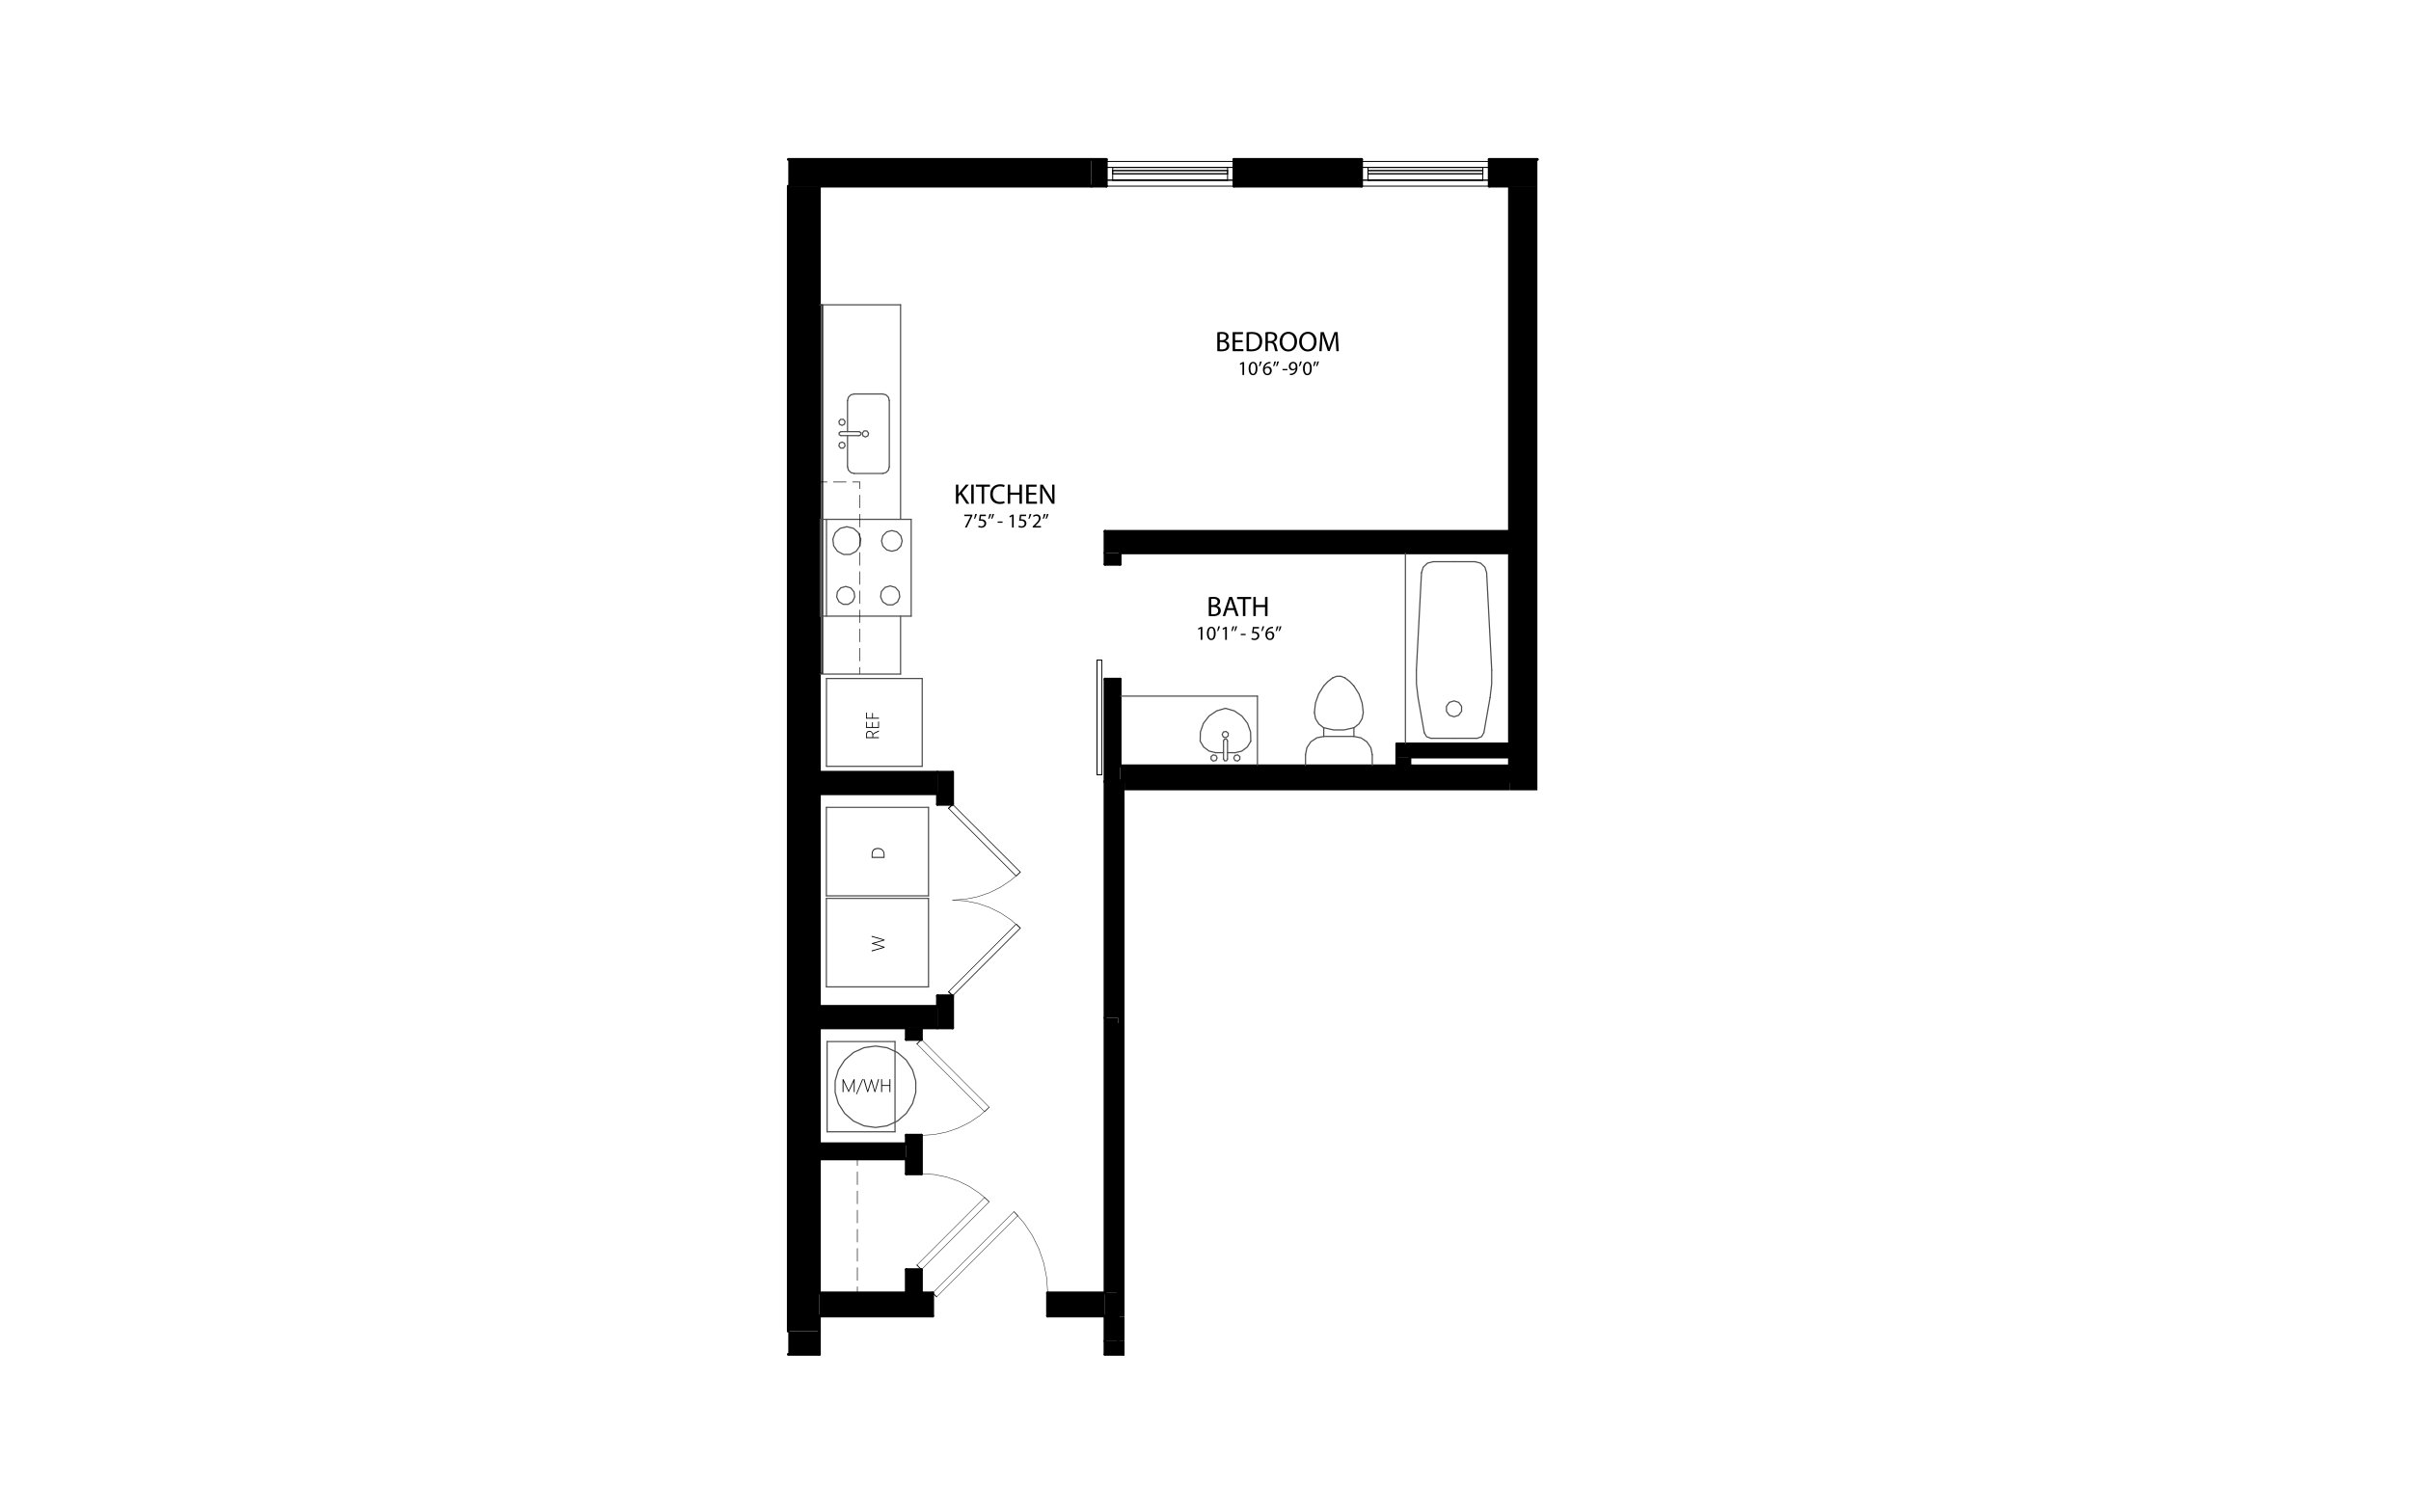 <?xml version="1.0" encoding="UTF-8"?><svg id="Layer_1" xmlns="http://www.w3.org/2000/svg" viewBox="0 0 998 626"><rect x="-15" y="-13" width="1028" height="652" style="fill:#fff;"/><line x1="326.3" y1="560.67" x2="339.18" y2="560.67" style="fill:none; stroke:#000; stroke-linecap:round; stroke-miterlimit:10; stroke-width:1.15px;"/><line x1="339.18" y1="560.67" x2="339.18" y2="551.1" style="fill:none; stroke:#000; stroke-linecap:round; stroke-miterlimit:10; stroke-width:1.15px;"/><line x1="451.74" y1="77.06" x2="457.94" y2="77.06" style="fill:none; stroke:#000; stroke-linecap:round; stroke-miterlimit:10; stroke-width:1.15px;"/><line x1="457.94" y1="77.06" x2="457.94" y2="66" style="fill:none; stroke:#000; stroke-linecap:round; stroke-miterlimit:10; stroke-width:1.15px;"/><line x1="457.94" y1="66" x2="451.74" y2="66" style="fill:none; stroke:#000; stroke-linecap:round; stroke-miterlimit:10; stroke-width:1.15px;"/><line x1="510.77" y1="77.06" x2="563.61" y2="77.06" style="fill:none; stroke:#000; stroke-linecap:round; stroke-miterlimit:10; stroke-width:1.15px;"/><line x1="563.61" y1="77.06" x2="563.61" y2="66" style="fill:none; stroke:#000; stroke-linecap:round; stroke-miterlimit:10; stroke-width:1.15px;"/><line x1="563.61" y1="66" x2="510.77" y2="66" style="fill:none; stroke:#000; stroke-linecap:round; stroke-miterlimit:10; stroke-width:1.15px;"/><line x1="510.77" y1="66" x2="510.77" y2="77.06" style="fill:none; stroke:#000; stroke-linecap:round; stroke-miterlimit:10; stroke-width:1.15px;"/><line x1="616.44" y1="77.06" x2="624.82" y2="77.06" style="fill:none; stroke:#000; stroke-linecap:round; stroke-miterlimit:10; stroke-width:1.15px;"/><line x1="636.38" y1="66" x2="616.44" y2="66" style="fill:none; stroke:#000; stroke-linecap:round; stroke-miterlimit:10; stroke-width:1.15px;"/><line x1="616.44" y1="66" x2="616.44" y2="77.06" style="fill:none; stroke:#000; stroke-linecap:round; stroke-miterlimit:10; stroke-width:1.15px;"/><line x1="339.18" y1="77.06" x2="451.74" y2="77.06" style="fill:none; stroke:#000; stroke-linecap:round; stroke-miterlimit:10; stroke-width:1.15px;"/><line x1="451.74" y1="66" x2="326.3" y2="66" style="fill:none; stroke:#000; stroke-linecap:round; stroke-miterlimit:10; stroke-width:1.15px;"/><line x1="339.18" y1="544.82" x2="386.07" y2="544.82" style="fill:none; stroke:#000; stroke-linecap:round; stroke-miterlimit:10; stroke-width:1.15px;"/><line x1="386.07" y1="544.82" x2="386.07" y2="535.25" style="fill:none; stroke:#000; stroke-linecap:round; stroke-miterlimit:10; stroke-width:1.15px;"/><line x1="386.07" y1="535.25" x2="339.18" y2="535.25" style="fill:none; stroke:#000; stroke-linecap:round; stroke-miterlimit:10; stroke-width:1.15px;"/><line x1="433.62" y1="544.82" x2="457.39" y2="544.82" style="fill:none; stroke:#000; stroke-linecap:round; stroke-miterlimit:10; stroke-width:1.15px;"/><line x1="457.39" y1="535.25" x2="433.62" y2="535.25" style="fill:none; stroke:#000; stroke-linecap:round; stroke-miterlimit:10; stroke-width:1.15px;"/><line x1="433.62" y1="535.25" x2="433.62" y2="544.82" style="fill:none; stroke:#000; stroke-linecap:round; stroke-miterlimit:10; stroke-width:1.15px;"/><line x1="326.3" y1="77.06" x2="326.3" y2="551.1" style="fill:none; stroke:#000; stroke-linecap:round; stroke-miterlimit:10; stroke-width:1.15px;"/><line x1="339.18" y1="551.1" x2="339.18" y2="544.82" style="fill:none; stroke:#000; stroke-linecap:round; stroke-miterlimit:10; stroke-width:1.15px;"/><line x1="339.18" y1="535.25" x2="339.18" y2="77.06" style="fill:none; stroke:#000; stroke-linecap:round; stroke-miterlimit:10; stroke-width:1.15px;"/><line x1="624.82" y1="77.06" x2="624.82" y2="323.57" style="fill:none; stroke:#000; stroke-linecap:round; stroke-miterlimit:10; stroke-width:1.15px;"/><line x1="624.82" y1="331.66" x2="624.82" y2="418.68" style="fill:none; stroke:#000; stroke-linecap:round; stroke-miterlimit:10; stroke-width:1.15px;"/><line x1="630.93" y1="424.13" x2="636.38" y2="424.13" style="fill:none; stroke:#000; stroke-linecap:round; stroke-miterlimit:10; stroke-width:1.15px;"/><line x1="624.82" y1="323.57" x2="465.49" y2="323.57" style="fill:none; stroke:#000; stroke-linecap:round; stroke-miterlimit:10; stroke-width:1.15px;"/><line x1="465.49" y1="331.66" x2="624.82" y2="331.66" style="fill:none; stroke:#000; stroke-linecap:round; stroke-miterlimit:10; stroke-width:1.15px;"/><line x1="465.49" y1="425.78" x2="465.49" y2="424.13" style="fill:none; stroke:#000; stroke-linecap:round; stroke-miterlimit:10; stroke-width:1.15px;"/><line x1="465.49" y1="418.68" x2="465.49" y2="331.66" style="fill:none; stroke:#000; stroke-linecap:round; stroke-miterlimit:10; stroke-width:1.15px;"/><line x1="465.49" y1="323.57" x2="457.4" y2="323.57" style="fill:none; stroke:#000; stroke-linecap:round; stroke-miterlimit:10; stroke-width:1.15px;"/><line x1="457.4" y1="323.57" x2="457.4" y2="421.4" style="fill:none; stroke:#000; stroke-linecap:round; stroke-miterlimit:10; stroke-width:1.15px;"/><line x1="462.84" y1="425.78" x2="465.49" y2="425.78" style="fill:none; stroke:#000; stroke-linecap:round; stroke-miterlimit:10; stroke-width:1.15px;"/><polyline points="419.75 501.59 423.85 506.28 427.31 511.45 430.06 517.04 432.06 522.93 433.27 529.04 433.68 535.25" style="fill:none; stroke:#231f20; stroke-linecap:round; stroke-miterlimit:10; stroke-width:.2px;"/><line x1="419.7" y1="501.62" x2="386.07" y2="535.25" style="fill:none; stroke:#231f20; stroke-linecap:round; stroke-miterlimit:10; stroke-width:.2px;"/><line x1="386.07" y1="535.25" x2="387.71" y2="536.88" style="fill:none; stroke:#000; stroke-linecap:round; stroke-miterlimit:10; stroke-width:.36px;"/><line x1="421.33" y1="503.26" x2="387.71" y2="536.88" style="fill:none; stroke:#231f20; stroke-linecap:round; stroke-miterlimit:10; stroke-width:.2px;"/><line x1="419.7" y1="501.62" x2="421.33" y2="503.26" style="fill:none; stroke:#231f20; stroke-linecap:round; stroke-miterlimit:10; stroke-width:.2px;"/><line x1="616.44" y1="77.06" x2="563.61" y2="77.06" style="fill:none; stroke:#000; stroke-linecap:round; stroke-miterlimit:10; stroke-width:.4px;"/><line x1="563.61" y1="77.06" x2="563.61" y2="74.59" style="fill:none; stroke:#000; stroke-linecap:round; stroke-miterlimit:10; stroke-width:.36px;"/><line x1="563.61" y1="69.3" x2="563.61" y2="66.83" style="fill:none; stroke:#000; stroke-linecap:round; stroke-miterlimit:10; stroke-width:.36px;"/><line x1="563.61" y1="66.83" x2="616.44" y2="66.83" style="fill:none; stroke:#000; stroke-linecap:round; stroke-miterlimit:10; stroke-width:.4px;"/><line x1="616.44" y1="66.83" x2="616.44" y2="69.3" style="fill:none; stroke:#000; stroke-linecap:round; stroke-miterlimit:10; stroke-width:.36px;"/><line x1="616.44" y1="74.59" x2="616.44" y2="77.06" style="fill:none; stroke:#000; stroke-linecap:round; stroke-miterlimit:10; stroke-width:.36px;"/><line x1="566.25" y1="71.94" x2="613.8" y2="71.94" style="fill:none; stroke:#000; stroke-linecap:round; stroke-miterlimit:10; stroke-width:.4px;"/><line x1="613.8" y1="71.94" x2="613.8" y2="70.62" style="fill:none; stroke:#000; stroke-linecap:round; stroke-miterlimit:10; stroke-width:.4px;"/><line x1="613.8" y1="70.62" x2="566.25" y2="70.62" style="fill:none; stroke:#000; stroke-linecap:round; stroke-miterlimit:10; stroke-width:.4px;"/><line x1="566.25" y1="70.62" x2="566.25" y2="71.94" style="fill:none; stroke:#000; stroke-linecap:round; stroke-miterlimit:10; stroke-width:.4px;"/><line x1="566.25" y1="71.94" x2="613.8" y2="71.94" style="fill:none; stroke:#000; stroke-linecap:round; stroke-miterlimit:10; stroke-width:.4px;"/><line x1="613.8" y1="70.62" x2="566.25" y2="70.62" style="fill:none; stroke:#000; stroke-linecap:round; stroke-miterlimit:10; stroke-width:.4px;"/><line x1="563.61" y1="74.59" x2="566.25" y2="74.59" style="fill:none; stroke:#000; stroke-linecap:round; stroke-miterlimit:10; stroke-width:.4px;"/><line x1="566.25" y1="74.59" x2="566.25" y2="69.3" style="fill:none; stroke:#000; stroke-linecap:round; stroke-miterlimit:10; stroke-width:.4px;"/><line x1="566.25" y1="69.3" x2="563.61" y2="69.3" style="fill:none; stroke:#000; stroke-linecap:round; stroke-miterlimit:10; stroke-width:.4px;"/><line x1="563.61" y1="69.3" x2="563.61" y2="74.59" style="fill:none; stroke:#000; stroke-linecap:round; stroke-miterlimit:10; stroke-width:.4px;"/><line x1="613.8" y1="74.59" x2="616.44" y2="74.59" style="fill:none; stroke:#000; stroke-linecap:round; stroke-miterlimit:10; stroke-width:.4px;"/><line x1="616.44" y1="74.59" x2="616.44" y2="69.3" style="fill:none; stroke:#000; stroke-linecap:round; stroke-miterlimit:10; stroke-width:.4px;"/><line x1="616.44" y1="69.3" x2="613.8" y2="69.3" style="fill:none; stroke:#000; stroke-linecap:round; stroke-miterlimit:10; stroke-width:.4px;"/><line x1="613.8" y1="69.3" x2="613.8" y2="74.59" style="fill:none; stroke:#000; stroke-linecap:round; stroke-miterlimit:10; stroke-width:.4px;"/><line x1="563.61" y1="74.59" x2="616.44" y2="74.59" style="fill:none; stroke:#000; stroke-linecap:round; stroke-miterlimit:10; stroke-width:.4px;"/><line x1="613.8" y1="74.59" x2="566.25" y2="74.59" style="fill:none; stroke:#000; stroke-linecap:round; stroke-miterlimit:10; stroke-width:.4px;"/><line x1="613.8" y1="74.59" x2="566.25" y2="74.59" style="fill:none; stroke:#000; stroke-linecap:round; stroke-miterlimit:10; stroke-width:.4px;"/><line x1="566.25" y1="74.59" x2="613.8" y2="74.59" style="fill:none; stroke:#000; stroke-linecap:round; stroke-miterlimit:10; stroke-width:.4px;"/><line x1="616.44" y1="69.3" x2="563.61" y2="69.3" style="fill:none; stroke:#000; stroke-linecap:round; stroke-miterlimit:10; stroke-width:.4px;"/><line x1="566.25" y1="69.3" x2="613.8" y2="69.3" style="fill:none; stroke:#000; stroke-linecap:round; stroke-miterlimit:10; stroke-width:.4px;"/><line x1="613.8" y1="69.3" x2="566.25" y2="69.3" style="fill:none; stroke:#000; stroke-linecap:round; stroke-miterlimit:10; stroke-width:.4px;"/><line x1="566.25" y1="69.3" x2="613.8" y2="69.3" style="fill:none; stroke:#000; stroke-linecap:round; stroke-miterlimit:10; stroke-width:.4px;"/><line x1="510.77" y1="77.06" x2="457.94" y2="77.06" style="fill:none; stroke:#000; stroke-linecap:round; stroke-miterlimit:10; stroke-width:.4px;"/><line x1="457.94" y1="77.06" x2="457.94" y2="74.59" style="fill:none; stroke:#000; stroke-linecap:round; stroke-miterlimit:10; stroke-width:.36px;"/><line x1="457.94" y1="69.3" x2="457.94" y2="66.83" style="fill:none; stroke:#000; stroke-linecap:round; stroke-miterlimit:10; stroke-width:.36px;"/><line x1="457.94" y1="66.83" x2="510.77" y2="66.83" style="fill:none; stroke:#000; stroke-linecap:round; stroke-miterlimit:10; stroke-width:.4px;"/><line x1="510.77" y1="66.83" x2="510.77" y2="69.3" style="fill:none; stroke:#000; stroke-linecap:round; stroke-miterlimit:10; stroke-width:.36px;"/><line x1="510.77" y1="74.59" x2="510.77" y2="77.06" style="fill:none; stroke:#000; stroke-linecap:round; stroke-miterlimit:10; stroke-width:.36px;"/><line x1="460.58" y1="71.94" x2="508.13" y2="71.94" style="fill:none; stroke:#000; stroke-linecap:round; stroke-miterlimit:10; stroke-width:.4px;"/><line x1="508.13" y1="71.94" x2="508.13" y2="70.62" style="fill:none; stroke:#000; stroke-linecap:round; stroke-miterlimit:10; stroke-width:.4px;"/><line x1="508.13" y1="70.62" x2="460.58" y2="70.62" style="fill:none; stroke:#000; stroke-linecap:round; stroke-miterlimit:10; stroke-width:.4px;"/><line x1="460.58" y1="70.62" x2="460.58" y2="71.94" style="fill:none; stroke:#000; stroke-linecap:round; stroke-miterlimit:10; stroke-width:.4px;"/><line x1="460.58" y1="71.94" x2="508.13" y2="71.94" style="fill:none; stroke:#000; stroke-linecap:round; stroke-miterlimit:10; stroke-width:.4px;"/><line x1="508.13" y1="70.62" x2="460.58" y2="70.62" style="fill:none; stroke:#000; stroke-linecap:round; stroke-miterlimit:10; stroke-width:.4px;"/><line x1="457.94" y1="74.59" x2="460.58" y2="74.59" style="fill:none; stroke:#000; stroke-linecap:round; stroke-miterlimit:10; stroke-width:.4px;"/><line x1="460.58" y1="74.59" x2="460.58" y2="69.3" style="fill:none; stroke:#000; stroke-linecap:round; stroke-miterlimit:10; stroke-width:.4px;"/><line x1="460.58" y1="69.3" x2="457.94" y2="69.3" style="fill:none; stroke:#000; stroke-linecap:round; stroke-miterlimit:10; stroke-width:.4px;"/><line x1="457.94" y1="69.3" x2="457.94" y2="74.59" style="fill:none; stroke:#000; stroke-linecap:round; stroke-miterlimit:10; stroke-width:.4px;"/><line x1="508.13" y1="74.59" x2="510.77" y2="74.59" style="fill:none; stroke:#000; stroke-linecap:round; stroke-miterlimit:10; stroke-width:.4px;"/><line x1="510.77" y1="74.59" x2="510.77" y2="69.3" style="fill:none; stroke:#000; stroke-linecap:round; stroke-miterlimit:10; stroke-width:.4px;"/><line x1="510.77" y1="69.3" x2="508.13" y2="69.3" style="fill:none; stroke:#000; stroke-linecap:round; stroke-miterlimit:10; stroke-width:.4px;"/><line x1="508.13" y1="69.3" x2="508.13" y2="74.59" style="fill:none; stroke:#000; stroke-linecap:round; stroke-miterlimit:10; stroke-width:.4px;"/><line x1="457.94" y1="74.59" x2="510.77" y2="74.59" style="fill:none; stroke:#000; stroke-linecap:round; stroke-miterlimit:10; stroke-width:.4px;"/><line x1="508.13" y1="74.59" x2="460.58" y2="74.59" style="fill:none; stroke:#000; stroke-linecap:round; stroke-miterlimit:10; stroke-width:.4px;"/><line x1="508.13" y1="74.59" x2="460.58" y2="74.59" style="fill:none; stroke:#000; stroke-linecap:round; stroke-miterlimit:10; stroke-width:.4px;"/><line x1="460.58" y1="74.59" x2="508.13" y2="74.59" style="fill:none; stroke:#000; stroke-linecap:round; stroke-miterlimit:10; stroke-width:.4px;"/><line x1="510.77" y1="69.3" x2="457.94" y2="69.3" style="fill:none; stroke:#000; stroke-linecap:round; stroke-miterlimit:10; stroke-width:.4px;"/><line x1="460.58" y1="69.3" x2="508.13" y2="69.3" style="fill:none; stroke:#000; stroke-linecap:round; stroke-miterlimit:10; stroke-width:.4px;"/><line x1="508.13" y1="69.3" x2="460.58" y2="69.3" style="fill:none; stroke:#000; stroke-linecap:round; stroke-miterlimit:10; stroke-width:.4px;"/><line x1="460.58" y1="69.3" x2="508.13" y2="69.3" style="fill:none; stroke:#000; stroke-linecap:round; stroke-miterlimit:10; stroke-width:.4px;"/><line x1="327.14" y1="385.08" x2="326.3" y2="385.08" style="fill:none; stroke:#000; stroke-linecap:round; stroke-miterlimit:10; stroke-width:1.15px;"/><line x1="326.3" y1="393.99" x2="327.14" y2="393.99" style="fill:none; stroke:#000; stroke-linecap:round; stroke-miterlimit:10; stroke-width:1.15px;"/><line x1="327.14" y1="393.99" x2="327.14" y2="385.08" style="fill:none; stroke:#000; stroke-linecap:round; stroke-miterlimit:10; stroke-width:1.15px;"/><line x1="625.64" y1="424.13" x2="472.91" y2="424.13" style="fill:none; stroke:#000; stroke-linecap:round; stroke-miterlimit:10; stroke-width:1.15px;"/><line x1="472.91" y1="434.2" x2="620.85" y2="434.2" style="fill:none; stroke:#000; stroke-linecap:round; stroke-miterlimit:10; stroke-width:1.15px;"/><line x1="630.93" y1="434.2" x2="630.93" y2="424.13" style="fill:none; stroke:#000; stroke-linecap:round; stroke-miterlimit:10; stroke-width:1.15px;"/><line x1="544.83" y1="555.22" x2="544.9" y2="555.22" style="fill:none; stroke:#000; stroke-linecap:round; stroke-miterlimit:10; stroke-width:1.15px;"/><line x1="544.9" y1="555.22" x2="544.9" y2="545.15" style="fill:none; stroke:#000; stroke-linecap:round; stroke-miterlimit:10; stroke-width:1.15px;"/><line x1="544.9" y1="545.15" x2="472.91" y2="545.15" style="fill:none; stroke:#000; stroke-linecap:round; stroke-miterlimit:10; stroke-width:1.15px;"/><line x1="462.84" y1="545.15" x2="462.84" y2="555.22" style="fill:none; stroke:#000; stroke-linecap:round; stroke-miterlimit:10; stroke-width:1.15px;"/><line x1="630.93" y1="555.22" x2="630.93" y2="545.15" style="fill:none; stroke:#000; stroke-linecap:round; stroke-miterlimit:10; stroke-width:1.15px;"/><line x1="620.85" y1="545.15" x2="605.33" y2="545.15" style="fill:none; stroke:#000; stroke-linecap:round; stroke-miterlimit:10; stroke-width:1.15px;"/><line x1="605.33" y1="545.15" x2="605.33" y2="555.22" style="fill:none; stroke:#000; stroke-linecap:round; stroke-miterlimit:10; stroke-width:1.15px;"/><line x1="472.91" y1="545.15" x2="472.91" y2="434.2" style="fill:none; stroke:#000; stroke-linecap:round; stroke-miterlimit:10; stroke-width:1.15px;"/><line x1="472.91" y1="424.13" x2="462.84" y2="424.13" style="fill:none; stroke:#000; stroke-linecap:round; stroke-miterlimit:10; stroke-width:1.15px;"/><line x1="462.84" y1="424.13" x2="462.84" y2="545.15" style="fill:none; stroke:#000; stroke-linecap:round; stroke-miterlimit:10; stroke-width:1.15px;"/><line x1="630.93" y1="545.15" x2="630.93" y2="535.17" style="fill:none; stroke:#000; stroke-linecap:round; stroke-miterlimit:10; stroke-width:1.15px;"/><line x1="620.85" y1="535.17" x2="620.85" y2="545.15" style="fill:none; stroke:#000; stroke-linecap:round; stroke-miterlimit:10; stroke-width:1.15px;"/><line x1="630.93" y1="535.25" x2="630.93" y2="555.23" style="fill:none; stroke:#000; stroke-linecap:round; stroke-miterlimit:10; stroke-width:1.15px;"/><line x1="630.93" y1="560.68" x2="636.38" y2="560.68" style="fill:none; stroke:#000; stroke-linecap:round; stroke-miterlimit:10; stroke-width:1.15px;"/><line x1="636.38" y1="560.68" x2="636.38" y2="544.82" style="fill:none; stroke:#000; stroke-linecap:round; stroke-miterlimit:10; stroke-width:1.15px;"/><line x1="636.38" y1="535.25" x2="630.93" y2="535.25" style="fill:none; stroke:#000; stroke-linecap:round; stroke-miterlimit:10; stroke-width:1.15px;"/><line x1="465.49" y1="424.13" x2="625.64" y2="424.13" style="fill:none; stroke:#000; stroke-linecap:round; stroke-miterlimit:10; stroke-width:1.15px;"/><line x1="624.82" y1="418.68" x2="465.49" y2="418.68" style="fill:none; stroke:#000; stroke-linecap:round; stroke-miterlimit:10; stroke-width:1.15px;"/><line x1="605.33" y1="555.23" x2="605.33" y2="560.68" style="fill:none; stroke:#000; stroke-linecap:round; stroke-miterlimit:10; stroke-width:1.15px;"/><line x1="605.33" y1="560.68" x2="630.93" y2="560.68" style="fill:none; stroke:#000; stroke-linecap:round; stroke-miterlimit:10; stroke-width:1.15px;"/><line x1="457.39" y1="555.23" x2="457.39" y2="560.68" style="fill:none; stroke:#000; stroke-linecap:round; stroke-miterlimit:10; stroke-width:1.15px;"/><line x1="457.39" y1="560.68" x2="544.83" y2="560.68" style="fill:none; stroke:#000; stroke-linecap:round; stroke-miterlimit:10; stroke-width:1.15px;"/><line x1="544.83" y1="560.68" x2="544.83" y2="555.23" style="fill:none; stroke:#000; stroke-linecap:round; stroke-miterlimit:10; stroke-width:1.15px;"/><line x1="388.05" y1="328.61" x2="388.05" y2="332.99" style="fill:none; stroke:#000; stroke-linecap:round; stroke-miterlimit:10; stroke-width:1.15px;"/><line x1="388.05" y1="332.99" x2="394.32" y2="332.99" style="fill:none; stroke:#000; stroke-linecap:round; stroke-miterlimit:10; stroke-width:1.15px;"/><line x1="394.32" y1="332.99" x2="394.32" y2="319.69" style="fill:none; stroke:#000; stroke-linecap:round; stroke-miterlimit:10; stroke-width:1.15px;"/><line x1="394.32" y1="319.69" x2="388.05" y2="319.69" style="fill:none; stroke:#000; stroke-linecap:round; stroke-miterlimit:10; stroke-width:1.15px;"/><line x1="388.05" y1="412.24" x2="388.05" y2="416.62" style="fill:none; stroke:#000; stroke-linecap:round; stroke-miterlimit:10; stroke-width:1.15px;"/><line x1="388.05" y1="425.53" x2="394.33" y2="425.53" style="fill:none; stroke:#000; stroke-linecap:round; stroke-miterlimit:10; stroke-width:1.15px;"/><line x1="394.33" y1="425.53" x2="394.33" y2="412.24" style="fill:none; stroke:#000; stroke-linecap:round; stroke-miterlimit:10; stroke-width:1.15px;"/><line x1="394.33" y1="412.24" x2="388.05" y2="412.24" style="fill:none; stroke:#000; stroke-linecap:round; stroke-miterlimit:10; stroke-width:1.15px;"/><line x1="388.05" y1="319.69" x2="338.99" y2="319.7" style="fill:none; stroke:#000; stroke-linecap:round; stroke-miterlimit:10; stroke-width:1.15px;"/><line x1="338.99" y1="319.7" x2="338.99" y2="328.61" style="fill:none; stroke:#000; stroke-linecap:round; stroke-miterlimit:10; stroke-width:1.15px;"/><line x1="338.99" y1="328.61" x2="388.05" y2="328.61" style="fill:none; stroke:#000; stroke-linecap:round; stroke-miterlimit:10; stroke-width:1.15px;"/><line x1="388.05" y1="416.62" x2="338.99" y2="416.62" style="fill:none; stroke:#000; stroke-linecap:round; stroke-miterlimit:10; stroke-width:1.15px;"/><line x1="338.99" y1="416.62" x2="338.99" y2="425.53" style="fill:none; stroke:#000; stroke-linecap:round; stroke-miterlimit:10; stroke-width:1.15px;"/><line x1="338.99" y1="425.53" x2="375.14" y2="425.53" style="fill:none; stroke:#000; stroke-linecap:round; stroke-miterlimit:10; stroke-width:1.15px;"/><line x1="381.41" y1="425.53" x2="388.05" y2="425.53" style="fill:none; stroke:#000; stroke-linecap:round; stroke-miterlimit:10; stroke-width:1.15px;"/><line x1="375.14" y1="425.53" x2="375.14" y2="430.32" style="fill:none; stroke:#000; stroke-linecap:round; stroke-miterlimit:10; stroke-width:1.15px;"/><line x1="375.14" y1="430.32" x2="381.41" y2="430.32" style="fill:none; stroke:#000; stroke-linecap:round; stroke-miterlimit:10; stroke-width:1.15px;"/><line x1="381.41" y1="430.32" x2="381.41" y2="425.53" style="fill:none; stroke:#000; stroke-linecap:round; stroke-miterlimit:10; stroke-width:1.15px;"/><line x1="375.14" y1="469.95" x2="375.14" y2="473.49" style="fill:none; stroke:#000; stroke-linecap:round; stroke-miterlimit:10; stroke-width:1.15px;"/><line x1="375.14" y1="479.77" x2="375.14" y2="485.97" style="fill:none; stroke:#000; stroke-linecap:round; stroke-miterlimit:10; stroke-width:1.15px;"/><line x1="375.14" y1="485.97" x2="381.42" y2="485.96" style="fill:none; stroke:#000; stroke-linecap:round; stroke-miterlimit:10; stroke-width:1.15px;"/><line x1="381.42" y1="485.96" x2="381.42" y2="469.95" style="fill:none; stroke:#000; stroke-linecap:round; stroke-miterlimit:10; stroke-width:1.15px;"/><line x1="381.42" y1="469.95" x2="375.14" y2="469.95" style="fill:none; stroke:#000; stroke-linecap:round; stroke-miterlimit:10; stroke-width:1.15px;"/><line x1="375.14" y1="525.59" x2="375.14" y2="535" style="fill:none; stroke:#000; stroke-linecap:round; stroke-miterlimit:10; stroke-width:1.15px;"/><line x1="375.14" y1="535" x2="381.42" y2="535" style="fill:none; stroke:#000; stroke-linecap:round; stroke-miterlimit:10; stroke-width:1.15px;"/><line x1="381.42" y1="535" x2="381.42" y2="525.59" style="fill:none; stroke:#000; stroke-linecap:round; stroke-miterlimit:10; stroke-width:1.15px;"/><line x1="381.42" y1="525.59" x2="375.14" y2="525.59" style="fill:none; stroke:#000; stroke-linecap:round; stroke-miterlimit:10; stroke-width:1.15px;"/><line x1="340.48" y1="278.78" x2="340.48" y2="126.24" style="fill:none; stroke:#000; stroke-linecap:round; stroke-miterlimit:10; stroke-width:.36px;"/><line x1="340.48" y1="126.24" x2="340.48" y2="278.78" style="fill:none; stroke:#000; stroke-linecap:round; stroke-miterlimit:10; stroke-width:.36px;"/><line x1="339.66" y1="278.78" x2="339.66" y2="126.24" style="fill:none; stroke:#000; stroke-linecap:round; stroke-miterlimit:10; stroke-width:.36px;"/><line x1="339.66" y1="126.24" x2="339.66" y2="278.78" style="fill:none; stroke:#000; stroke-linecap:round; stroke-miterlimit:10; stroke-width:.36px;"/><line x1="340.48" y1="278.78" x2="339.66" y2="278.78" style="fill:none; stroke:#000; stroke-linecap:round; stroke-miterlimit:10; stroke-width:.36px;"/><line x1="339.66" y1="126.24" x2="340.48" y2="126.24" style="fill:none; stroke:#000; stroke-linecap:round; stroke-miterlimit:10; stroke-width:.36px;"/><line x1="339.66" y1="126.24" x2="340.48" y2="126.24" style="fill:none; stroke:#000; stroke-linecap:round; stroke-miterlimit:10; stroke-width:.36px;"/><line x1="339.66" y1="278.78" x2="340.48" y2="278.78" style="fill:none; stroke:#000; stroke-linecap:round; stroke-miterlimit:10; stroke-width:.36px;"/><line x1="624.82" y1="219.97" x2="457.4" y2="219.97" style="fill:none; stroke:#000; stroke-linecap:round; stroke-miterlimit:10; stroke-width:1.15px;"/><line x1="457.4" y1="219.97" x2="457.4" y2="228.88" style="fill:none; stroke:#000; stroke-linecap:round; stroke-miterlimit:10; stroke-width:1.15px;"/><line x1="463.67" y1="228.88" x2="624.82" y2="228.88" style="fill:none; stroke:#000; stroke-linecap:round; stroke-miterlimit:10; stroke-width:1.15px;"/><line x1="624.82" y1="228.88" x2="624.82" y2="219.97" style="fill:none; stroke:#000; stroke-linecap:round; stroke-miterlimit:10; stroke-width:1.15px;"/><line x1="457.4" y1="228.88" x2="457.4" y2="233.61" style="fill:none; stroke:#000; stroke-linecap:round; stroke-miterlimit:10; stroke-width:1.15px;"/><line x1="457.4" y1="233.61" x2="463.67" y2="233.61" style="fill:none; stroke:#000; stroke-linecap:round; stroke-miterlimit:10; stroke-width:1.15px;"/><line x1="463.67" y1="233.61" x2="463.67" y2="228.88" style="fill:none; stroke:#000; stroke-linecap:round; stroke-miterlimit:10; stroke-width:1.15px;"/><line x1="457.4" y1="281.16" x2="457.4" y2="323.57" style="fill:none; stroke:#000; stroke-linecap:round; stroke-miterlimit:10; stroke-width:1.15px;"/><line x1="457.4" y1="323.57" x2="463.67" y2="323.57" style="fill:none; stroke:#000; stroke-linecap:round; stroke-miterlimit:10; stroke-width:1.15px;"/><line x1="463.67" y1="323.57" x2="463.67" y2="323.31" style="fill:none; stroke:#000; stroke-linecap:round; stroke-miterlimit:10; stroke-width:1.15px;"/><line x1="463.67" y1="317.04" x2="463.67" y2="281.16" style="fill:none; stroke:#000; stroke-linecap:round; stroke-miterlimit:10; stroke-width:1.15px;"/><line x1="463.67" y1="281.16" x2="457.4" y2="281.16" style="fill:none; stroke:#000; stroke-linecap:round; stroke-miterlimit:10; stroke-width:1.15px;"/><line x1="624.82" y1="317.05" x2="463.67" y2="317.04" style="fill:none; stroke:#000; stroke-linecap:round; stroke-miterlimit:10; stroke-width:1.15px;"/><line x1="463.67" y1="323.31" x2="624.81" y2="323.32" style="fill:none; stroke:#000; stroke-linecap:round; stroke-miterlimit:10; stroke-width:1.15px;"/><line x1="624.81" y1="323.32" x2="624.82" y2="317.05" style="fill:none; stroke:#000; stroke-linecap:round; stroke-miterlimit:10; stroke-width:1.15px;"/><line x1="462.84" y1="555.23" x2="462.84" y2="535.25" style="fill:none; stroke:#000; stroke-linecap:round; stroke-miterlimit:10; stroke-width:1.15px;"/><line x1="457.39" y1="544.82" x2="457.39" y2="555.23" style="fill:none; stroke:#000; stroke-linecap:round; stroke-miterlimit:10; stroke-width:1.15px;"/><line x1="462.84" y1="535.25" x2="462.84" y2="425.78" style="fill:none; stroke:#000; stroke-linecap:round; stroke-miterlimit:10; stroke-width:1.15px;"/><line x1="457.4" y1="421.4" x2="457.4" y2="535.25" style="fill:none; stroke:#000; stroke-linecap:round; stroke-miterlimit:10; stroke-width:1.15px;"/><line x1="620.85" y1="434.2" x2="620.85" y2="535.17" style="fill:none; stroke:#000; stroke-linecap:round; stroke-miterlimit:10; stroke-width:.36px;"/><line x1="630.93" y1="535.17" x2="636.38" y2="535.17" style="fill:none; stroke:#000; stroke-linecap:round; stroke-miterlimit:10; stroke-width:.36px;"/><line x1="636.38" y1="434.2" x2="630.93" y2="434.2" style="fill:none; stroke:#000; stroke-linecap:round; stroke-miterlimit:10; stroke-width:.36px;"/><line x1="620.85" y1="434.2" x2="620.85" y2="535.17" style="fill:none; stroke:#000; stroke-linecap:round; stroke-miterlimit:10; stroke-width:.36px;"/><line x1="630.93" y1="535.17" x2="636.38" y2="535.17" style="fill:none; stroke:#000; stroke-linecap:round; stroke-miterlimit:10; stroke-width:1.15px;"/><line x1="583.62" y1="313.42" x2="624.82" y2="313.42" style="fill:none; stroke:#000; stroke-linecap:round; stroke-miterlimit:10; stroke-width:1.15px;"/><line x1="624.82" y1="313.42" x2="624.82" y2="307.97" style="fill:none; stroke:#000; stroke-linecap:round; stroke-miterlimit:10; stroke-width:1.15px;"/><line x1="624.82" y1="307.97" x2="578.18" y2="307.97" style="fill:none; stroke:#000; stroke-linecap:round; stroke-miterlimit:10; stroke-width:1.15px;"/><line x1="578.18" y1="307.97" x2="578.18" y2="313.42" style="fill:none; stroke:#000; stroke-linecap:round; stroke-miterlimit:10; stroke-width:1.15px;"/><line x1="456.07" y1="273.24" x2="454.09" y2="273.24" style="fill:none; stroke:#000; stroke-linecap:round; stroke-miterlimit:10; stroke-width:.36px;"/><line x1="454.09" y1="273.24" x2="454.09" y2="320.79" style="fill:none; stroke:#000; stroke-linecap:round; stroke-miterlimit:10; stroke-width:.36px;"/><line x1="454.09" y1="320.79" x2="456.07" y2="320.79" style="fill:none; stroke:#000; stroke-linecap:round; stroke-miterlimit:10; stroke-width:.36px;"/><line x1="456.07" y1="320.79" x2="456.07" y2="273.24" style="fill:none; stroke:#000; stroke-linecap:round; stroke-miterlimit:10; stroke-width:.36px;"/><line x1="456.07" y1="320.79" x2="454.09" y2="320.79" style="fill:none; stroke:#000; stroke-linecap:round; stroke-miterlimit:10; stroke-width:.36px;"/><line x1="454.09" y1="320.79" x2="454.09" y2="273.24" style="fill:none; stroke:#000; stroke-linecap:round; stroke-miterlimit:10; stroke-width:.36px;"/><line x1="454.09" y1="273.24" x2="456.07" y2="273.24" style="fill:none; stroke:#000; stroke-linecap:round; stroke-miterlimit:10; stroke-width:.36px;"/><line x1="583.62" y1="317.3" x2="583.62" y2="313.42" style="fill:none; stroke:#000; stroke-linecap:round; stroke-miterlimit:10; stroke-width:1.15px;"/><line x1="578.18" y1="313.42" x2="578.18" y2="317.3" style="fill:none; stroke:#000; stroke-linecap:round; stroke-miterlimit:10; stroke-width:1.15px;"/><line x1="578.18" y1="317.3" x2="583.62" y2="317.3" style="fill:none; stroke:#000; stroke-linecap:round; stroke-miterlimit:10; stroke-width:1.15px;"/><line x1="375.14" y1="473.49" x2="339.18" y2="473.49" style="fill:none; stroke:#000; stroke-linecap:round; stroke-miterlimit:10; stroke-width:1.15px;"/><line x1="339.18" y1="473.49" x2="339.18" y2="479.77" style="fill:none; stroke:#000; stroke-linecap:round; stroke-miterlimit:10; stroke-width:1.15px;"/><line x1="339.18" y1="479.77" x2="375.14" y2="479.77" style="fill:none; stroke:#000; stroke-linecap:round; stroke-miterlimit:10; stroke-width:1.15px;"/><polyline points="409.51 458.39 405.6 461.82 401.28 464.71 396.62 467.01 391.7 468.68 386.6 469.7 381.42 470.04" style="fill:none; stroke:#231f20; stroke-linecap:round; stroke-miterlimit:10; stroke-width:.2px;"/><line x1="409.44" y1="458.34" x2="381.41" y2="430.32" style="fill:none; stroke:#231f20; stroke-linecap:round; stroke-miterlimit:10; stroke-width:.2px;"/><line x1="381.41" y1="430.32" x2="379.55" y2="432.19" style="fill:none; stroke:#000; stroke-linecap:round; stroke-miterlimit:10; stroke-width:.36px;"/><line x1="407.57" y1="460.21" x2="379.55" y2="432.19" style="fill:none; stroke:#231f20; stroke-linecap:round; stroke-miterlimit:10; stroke-width:.2px;"/><line x1="409.44" y1="458.34" x2="407.57" y2="460.21" style="fill:none; stroke:#231f20; stroke-linecap:round; stroke-miterlimit:10; stroke-width:.2px;"/><polyline points="409.51 497.52 405.6 494.09 401.28 491.2 396.62 488.9 391.7 487.23 386.6 486.22 381.42 485.88" style="fill:none; stroke:#231f20; stroke-linecap:round; stroke-miterlimit:10; stroke-width:.2px;"/><line x1="409.44" y1="497.57" x2="381.42" y2="525.59" style="fill:none; stroke:#231f20; stroke-linecap:round; stroke-miterlimit:10; stroke-width:.2px;"/><line x1="381.42" y1="525.59" x2="379.55" y2="523.72" style="fill:none; stroke:#000; stroke-linecap:round; stroke-miterlimit:10; stroke-width:.36px;"/><line x1="407.57" y1="495.7" x2="379.55" y2="523.72" style="fill:none; stroke:#231f20; stroke-linecap:round; stroke-miterlimit:10; stroke-width:.2px;"/><line x1="409.44" y1="497.57" x2="407.57" y2="495.7" style="fill:none; stroke:#231f20; stroke-linecap:round; stroke-miterlimit:10; stroke-width:.2px;"/><line x1="392.64" y1="334.67" x2="420.66" y2="362.69" style="fill:none; stroke:#231f20; stroke-linecap:round; stroke-miterlimit:10; stroke-width:.2px;"/><line x1="420.66" y1="362.69" x2="422.35" y2="361.01" style="fill:none; stroke:#231f20; stroke-linecap:round; stroke-miterlimit:10; stroke-width:.2px;"/><line x1="422.35" y1="361.01" x2="394.32" y2="332.99" style="fill:none; stroke:#231f20; stroke-linecap:round; stroke-miterlimit:10; stroke-width:.2px;"/><line x1="394.32" y1="332.99" x2="392.64" y2="334.67" style="fill:none; stroke:#000; stroke-linecap:round; stroke-miterlimit:10; stroke-width:.36px;"/><line x1="422.35" y1="384.22" x2="420.66" y2="382.54" style="fill:none; stroke:#231f20; stroke-linecap:round; stroke-miterlimit:10; stroke-width:.2px;"/><line x1="420.66" y1="382.54" x2="392.64" y2="410.56" style="fill:none; stroke:#231f20; stroke-linecap:round; stroke-miterlimit:10; stroke-width:.2px;"/><line x1="392.64" y1="410.56" x2="394.33" y2="412.24" style="fill:none; stroke:#000; stroke-linecap:round; stroke-miterlimit:10; stroke-width:.36px;"/><line x1="394.33" y1="412.24" x2="422.35" y2="384.22" style="fill:none; stroke:#231f20; stroke-linecap:round; stroke-miterlimit:10; stroke-width:.2px;"/><line x1="392.64" y1="410.56" x2="420.66" y2="382.54" style="fill:none; stroke:#231f20; stroke-linecap:round; stroke-miterlimit:10; stroke-width:.2px;"/><line x1="420.66" y1="362.69" x2="392.64" y2="334.67" style="fill:none; stroke:#231f20; stroke-linecap:round; stroke-miterlimit:10; stroke-width:.2px;"/><line x1="420.66" y1="362.69" x2="422.35" y2="361.01" style="fill:none; stroke:#231f20; stroke-linecap:round; stroke-miterlimit:10; stroke-width:.2px;"/><line x1="422.35" y1="384.22" x2="420.66" y2="382.54" style="fill:none; stroke:#231f20; stroke-linecap:round; stroke-miterlimit:10; stroke-width:.2px;"/><line x1="394.33" y1="412.24" x2="422.35" y2="384.22" style="fill:none; stroke:#231f20; stroke-linecap:round; stroke-miterlimit:10; stroke-width:.2px;"/><line x1="422.35" y1="361.01" x2="394.32" y2="332.99" style="fill:none; stroke:#231f20; stroke-linecap:round; stroke-miterlimit:10; stroke-width:.2px;"/><line x1="394.32" y1="332.99" x2="392.64" y2="334.67" style="fill:none; stroke:#000; stroke-linecap:round; stroke-miterlimit:10; stroke-width:.36px;"/><line x1="394.33" y1="412.24" x2="392.64" y2="410.56" style="fill:none; stroke:#000; stroke-linecap:round; stroke-miterlimit:10; stroke-width:.36px;"/><polyline points="422.35 361.01 418.45 364.42 414.14 367.3 409.49 369.6 404.58 371.26 399.5 372.27 394.33 372.61" style="fill:none; stroke:#231f20; stroke-linecap:round; stroke-miterlimit:10; stroke-width:.2px;"/><polyline points="422.35 384.22 418.45 380.8 414.14 377.92 409.49 375.63 404.58 373.96 399.5 372.95 394.33 372.61" style="fill:none; stroke:#231f20; stroke-linecap:round; stroke-miterlimit:10; stroke-width:.2px;"/><line x1="624.82" y1="331.66" x2="465.49" y2="331.66" style="fill:none; stroke:#000; stroke-linecap:round; stroke-miterlimit:10; stroke-width:1.15px;"/><line x1="465.49" y1="331.66" x2="465.49" y2="418.68" style="fill:none; stroke:#000; stroke-linecap:round; stroke-miterlimit:10; stroke-width:1.15px;"/><line x1="465.49" y1="418.68" x2="624.82" y2="418.68" style="fill:none; stroke:#000; stroke-linecap:round; stroke-miterlimit:10; stroke-width:1.15px;"/><line x1="624.82" y1="418.68" x2="624.82" y2="331.66" style="fill:none; stroke:#000; stroke-linecap:round; stroke-miterlimit:10; stroke-width:1.15px;"/><line x1="601.43" y1="542.79" x2="601.43" y2="442.64" style="fill:none; stroke:#4d4d4d; stroke-linecap:round; stroke-miterlimit:10; stroke-width:.5px;"/><line x1="601.43" y1="442.64" x2="475.94" y2="442.64" style="fill:none; stroke:#4d4d4d; stroke-linecap:round; stroke-miterlimit:10; stroke-width:.5px;"/><line x1="475.94" y1="442.64" x2="475.94" y2="542.79" style="fill:none; stroke:#4d4d4d; stroke-linecap:round; stroke-miterlimit:10; stroke-width:.5px;"/><line x1="475.94" y1="542.79" x2="601.43" y2="542.79" style="fill:none; stroke:#4d4d4d; stroke-linecap:round; stroke-miterlimit:10; stroke-width:.5px;"/><line x1="475.94" y1="542.79" x2="601.43" y2="442.64" style="fill:none; stroke:#4d4d4d; stroke-linecap:round; stroke-miterlimit:10; stroke-width:.5px;"/><line x1="475.94" y1="442.64" x2="601.43" y2="542.79" style="fill:none; stroke:#4d4d4d; stroke-linecap:round; stroke-miterlimit:10; stroke-width:.5px;"/><line x1="465.49" y1="331.66" x2="624.82" y2="418.68" style="fill:none; stroke:#4d4d4d; stroke-linecap:round; stroke-miterlimit:10; stroke-width:.5px;"/><line x1="624.82" y1="331.66" x2="465.49" y2="418.68" style="fill:none; stroke:#4d4d4d; stroke-linecap:round; stroke-miterlimit:10; stroke-width:.5px;"/><line x1="339.39" y1="255.07" x2="339.39" y2="214.99" style="fill:none; stroke:#4d4d4d; stroke-linecap:round; stroke-miterlimit:10; stroke-width:.5px;"/><line x1="377.17" y1="255.07" x2="339.39" y2="255.07" style="fill:none; stroke:#4d4d4d; stroke-linecap:round; stroke-miterlimit:10; stroke-width:.5px;"/><line x1="377.17" y1="214.99" x2="377.17" y2="255.07" style="fill:none; stroke:#4d4d4d; stroke-linecap:round; stroke-miterlimit:10; stroke-width:.5px;"/><line x1="339.39" y1="214.99" x2="377.17" y2="214.99" style="fill:none; stroke:#4d4d4d; stroke-linecap:round; stroke-miterlimit:10; stroke-width:.5px;"/><line x1="342.11" y1="255.07" x2="342.11" y2="214.99" style="fill:none; stroke:#4d4d4d; stroke-linecap:round; stroke-miterlimit:10; stroke-width:.5px;"/><polyline points="350.07 242.78 348.03 243.38 346.64 244.99 346.33 247.1 347.22 249.03 349.01 250.18 351.13 250.18 352.92 249.03 353.81 247.1 353.5 244.99 352.11 243.38 350.07 242.78" style="fill:none; stroke:#4d4d4d; stroke-linecap:round; stroke-miterlimit:10; stroke-width:.5px;"/><polyline points="350.53 218.05 347.82 218.71 345.73 220.56 344.75 223.17 345.08 225.94 346.67 228.23 349.14 229.53 351.92 229.53 354.39 228.23 355.98 225.94 356.31 223.17 355.32 220.56 353.24 218.71 350.53 218.05" style="fill:none; stroke:#4d4d4d; stroke-linecap:round; stroke-miterlimit:10; stroke-width:.5px;"/><polyline points="369.17 219.64 367.03 220.21 365.46 221.78 364.89 223.92 365.46 226.06 367.03 227.63 369.17 228.2 371.31 227.63 372.87 226.06 373.45 223.92 372.87 221.78 371.31 220.21 369.17 219.64" style="fill:none; stroke:#4d4d4d; stroke-linecap:round; stroke-miterlimit:10; stroke-width:.5px;"/><polyline points="368.48 242.56 366.31 243.19 364.83 244.9 364.51 247.13 365.45 249.18 367.35 250.4 369.6 250.4 371.5 249.18 372.44 247.13 372.12 244.9 370.64 243.19 368.48 242.56" style="fill:none; stroke:#4d4d4d; stroke-linecap:round; stroke-miterlimit:10; stroke-width:.5px;"/><line x1="342.11" y1="317.24" x2="342.11" y2="280.89" style="fill:none; stroke:#4d4d4d; stroke-linecap:round; stroke-miterlimit:10; stroke-width:.5px;"/><line x1="381.74" y1="317.24" x2="342.11" y2="317.24" style="fill:none; stroke:#4d4d4d; stroke-linecap:round; stroke-miterlimit:10; stroke-width:.5px;"/><line x1="381.74" y1="280.89" x2="381.74" y2="317.24" style="fill:none; stroke:#4d4d4d; stroke-linecap:round; stroke-miterlimit:10; stroke-width:.5px;"/><line x1="342.11" y1="280.89" x2="381.74" y2="280.89" style="fill:none; stroke:#4d4d4d; stroke-linecap:round; stroke-miterlimit:10; stroke-width:.5px;"/><line x1="342.07" y1="408.55" x2="342.07" y2="371.92" style="fill:none; stroke:#4d4d4d; stroke-linecap:round; stroke-miterlimit:10; stroke-width:.5px;"/><line x1="384.34" y1="408.55" x2="342.07" y2="408.55" style="fill:none; stroke:#4d4d4d; stroke-linecap:round; stroke-miterlimit:10; stroke-width:.5px;"/><line x1="384.34" y1="371.92" x2="384.34" y2="408.55" style="fill:none; stroke:#4d4d4d; stroke-linecap:round; stroke-miterlimit:10; stroke-width:.5px;"/><line x1="342.07" y1="371.92" x2="384.34" y2="371.92" style="fill:none; stroke:#4d4d4d; stroke-linecap:round; stroke-miterlimit:10; stroke-width:.5px;"/><line x1="342.07" y1="370.87" x2="342.07" y2="334.24" style="fill:none; stroke:#4d4d4d; stroke-linecap:round; stroke-miterlimit:10; stroke-width:.5px;"/><line x1="384.34" y1="370.87" x2="342.07" y2="370.87" style="fill:none; stroke:#4d4d4d; stroke-linecap:round; stroke-miterlimit:10; stroke-width:.5px;"/><line x1="384.34" y1="334.24" x2="384.34" y2="370.87" style="fill:none; stroke:#4d4d4d; stroke-linecap:round; stroke-miterlimit:10; stroke-width:.5px;"/><line x1="342.07" y1="334.24" x2="384.34" y2="334.24" style="fill:none; stroke:#4d4d4d; stroke-linecap:round; stroke-miterlimit:10; stroke-width:.5px;"/><line x1="540.4" y1="320.63" x2="540.4" y2="312.42" style="fill:none; stroke:#4d4d4d; stroke-linecap:round; stroke-miterlimit:10; stroke-width:.5px;"/><line x1="568.03" y1="320.63" x2="540.4" y2="320.63" style="fill:none; stroke:#4d4d4d; stroke-linecap:round; stroke-miterlimit:10; stroke-width:.5px;"/><line x1="568.03" y1="312.47" x2="568.03" y2="320.63" style="fill:none; stroke:#4d4d4d; stroke-linecap:round; stroke-miterlimit:10; stroke-width:.5px;"/><line x1="547.94" y1="304.87" x2="560.43" y2="304.87" style="fill:none; stroke:#4d4d4d; stroke-linecap:round; stroke-miterlimit:10; stroke-width:.5px;"/><polyline points="540.4 312.42 540.97 309.53 542.61 307.08 545.06 305.44 547.94 304.87" style="fill:none; stroke:#4d4d4d; stroke-linecap:round; stroke-miterlimit:10; stroke-width:.5px;"/><polyline points="560.43 304.87 563.34 305.45 565.8 307.1 567.45 309.56 568.03 312.47" style="fill:none; stroke:#4d4d4d; stroke-linecap:round; stroke-miterlimit:10; stroke-width:.5px;"/><line x1="547.94" y1="304.87" x2="547.94" y2="301.3" style="fill:none; stroke:#4d4d4d; stroke-linecap:round; stroke-miterlimit:10; stroke-width:.5px;"/><line x1="560.43" y1="304.87" x2="560.43" y2="301.3" style="fill:none; stroke:#4d4d4d; stroke-linecap:round; stroke-miterlimit:10; stroke-width:.5px;"/><polyline points="547.94 301.3 545.9 299.72 544.55 297.52 544.08 294.98" style="fill:none; stroke:#4d4d4d; stroke-linecap:round; stroke-miterlimit:10; stroke-width:.5px;"/><polyline points="544.08 294.98 544.52 291.04 545.83 287.31 547.94 283.96" style="fill:none; stroke:#4d4d4d; stroke-linecap:round; stroke-miterlimit:10; stroke-width:.5px;"/><polyline points="547.94 283.96 549.65 282.15 551.63 280.64" style="fill:none; stroke:#4d4d4d; stroke-linecap:round; stroke-miterlimit:10; stroke-width:.5px;"/><polyline points="560.53 301.24 562.53 299.66 563.84 297.48 564.3 294.98" style="fill:none; stroke:#4d4d4d; stroke-linecap:round; stroke-miterlimit:10; stroke-width:.5px;"/><polyline points="564.3 294.98 563.85 291.04 562.54 287.31 560.43 283.96" style="fill:none; stroke:#4d4d4d; stroke-linecap:round; stroke-miterlimit:10; stroke-width:.5px;"/><polyline points="560.43 283.96 558.7 282.13 556.69 280.6" style="fill:none; stroke:#4d4d4d; stroke-linecap:round; stroke-miterlimit:10; stroke-width:.5px;"/><polyline points="551.63 280.64 553.27 279.97 555.04 279.96 556.69 280.6" style="fill:none; stroke:#4d4d4d; stroke-linecap:round; stroke-miterlimit:10; stroke-width:.5px;"/><polyline points="547.84 301.24 552.04 302.19 556.34 302.19 560.53 301.24" style="fill:none; stroke:#4d4d4d; stroke-linecap:round; stroke-miterlimit:10; stroke-width:.5px;"/><line x1="370.48" y1="468.55" x2="370.48" y2="431.19" style="fill:none; stroke:#4d4d4d; stroke-linecap:round; stroke-miterlimit:10; stroke-width:.5px;"/><line x1="342.37" y1="468.55" x2="370.48" y2="468.55" style="fill:none; stroke:#4d4d4d; stroke-linecap:round; stroke-miterlimit:10; stroke-width:.5px;"/><line x1="342.37" y1="431.19" x2="342.37" y2="468.55" style="fill:none; stroke:#4d4d4d; stroke-linecap:round; stroke-miterlimit:10; stroke-width:.5px;"/><line x1="370.48" y1="431.19" x2="342.37" y2="431.19" style="fill:none; stroke:#4d4d4d; stroke-linecap:round; stroke-miterlimit:10; stroke-width:.5px;"/><polyline points="362.39 433.05 367.14 433.73 371.5 435.72 375.13 438.87 377.72 442.9 379.07 447.51 379.07 452.3 377.72 456.91 375.13 460.94 371.5 464.09 367.14 466.08 362.39 466.76 357.64 466.08 353.27 464.09 349.65 460.94 347.05 456.91 345.7 452.3 345.7 447.51 347.05 442.9 349.65 438.87 353.27 435.72 357.64 433.73 362.39 433.05" style="fill:none; stroke:#4d4d4d; stroke-linecap:round; stroke-miterlimit:10; stroke-width:.5px;"/><line x1="350.82" y1="165.84" x2="350.82" y2="178.7" style="fill:none; stroke:#4d4d4d; stroke-linecap:round; stroke-miterlimit:10; stroke-width:.5px;"/><line x1="365.36" y1="163.09" x2="353.57" y2="163.09" style="fill:none; stroke:#4d4d4d; stroke-linecap:round; stroke-miterlimit:10; stroke-width:.5px;"/><line x1="368.11" y1="193.26" x2="368.11" y2="165.84" style="fill:none; stroke:#4d4d4d; stroke-linecap:round; stroke-miterlimit:10; stroke-width:.5px;"/><line x1="353.57" y1="196.01" x2="365.36" y2="196.01" style="fill:none; stroke:#4d4d4d; stroke-linecap:round; stroke-miterlimit:10; stroke-width:.5px;"/><polyline points="350.82 193.26 351.19 194.63 352.2 195.64 353.57 196.01" style="fill:none; stroke:#4d4d4d; stroke-linecap:round; stroke-miterlimit:10; stroke-width:.5px;"/><polyline points="348.53 176.12 347.5 175.62 347.24 174.5 347.96 173.6 349.11 173.6 349.82 174.5 349.56 175.62 348.53 176.12" style="fill:none; stroke:#4d4d4d; stroke-linecap:round; stroke-miterlimit:10; stroke-width:.5px;"/><polyline points="350.82 165.84 351.19 164.47 352.2 163.46 353.57 163.09" style="fill:none; stroke:#4d4d4d; stroke-linecap:round; stroke-miterlimit:10; stroke-width:.5px;"/><polyline points="368.11 193.26 367.75 194.63 366.74 195.64 365.36 196.01" style="fill:none; stroke:#4d4d4d; stroke-linecap:round; stroke-miterlimit:10; stroke-width:.5px;"/><polyline points="368.11 165.84 367.75 164.47 366.74 163.46 365.36 163.09" style="fill:none; stroke:#4d4d4d; stroke-linecap:round; stroke-miterlimit:10; stroke-width:.5px;"/><polyline points="348.53 182.99 347.5 183.48 347.24 184.6 347.96 185.5 349.11 185.5 349.82 184.6 349.56 183.48 348.53 182.99" style="fill:none; stroke:#4d4d4d; stroke-linecap:round; stroke-miterlimit:10; stroke-width:.5px;"/><polyline points="358.24 180.92 357.21 180.43 356.95 179.31 357.67 178.41 358.81 178.41 359.53 179.31 359.27 180.43 358.24 180.92" style="fill:none; stroke:#4d4d4d; stroke-linecap:round; stroke-miterlimit:10; stroke-width:.5px;"/><line x1="355.64" y1="178.7" x2="348.07" y2="178.7" style="fill:none; stroke:#4d4d4d; stroke-linecap:round; stroke-miterlimit:10; stroke-width:.5px;"/><line x1="348.07" y1="180.35" x2="355.64" y2="180.35" style="fill:none; stroke:#4d4d4d; stroke-linecap:round; stroke-miterlimit:10; stroke-width:.5px;"/><polyline points="355.64 178.7 356.36 179.11 356.36 179.94 355.64 180.35" style="fill:none; stroke:#4d4d4d; stroke-linecap:round; stroke-miterlimit:10; stroke-width:.5px;"/><polyline points="348.07 178.7 347.36 179.11 347.36 179.94 348.07 180.35" style="fill:none; stroke:#4d4d4d; stroke-linecap:round; stroke-miterlimit:10; stroke-width:.5px;"/><line x1="350.82" y1="180.35" x2="350.82" y2="193.26" style="fill:none; stroke:#4d4d4d; stroke-linecap:round; stroke-miterlimit:10; stroke-width:.5px;"/><line x1="601.89" y1="305.64" x2="611.46" y2="305.64" style="fill:none; stroke:#4d4d4d; stroke-linecap:round; stroke-miterlimit:10; stroke-width:.5px;"/><line x1="614.23" y1="303.31" x2="616.79" y2="288.81" style="fill:none; stroke:#4d4d4d; stroke-linecap:round; stroke-miterlimit:10; stroke-width:.5px;"/><line x1="617.48" y1="277.41" x2="615.37" y2="237.09" style="fill:none; stroke:#4d4d4d; stroke-linecap:round; stroke-miterlimit:10; stroke-width:.5px;"/><line x1="610.58" y1="232.54" x2="601.89" y2="232.54" style="fill:none; stroke:#4d4d4d; stroke-linecap:round; stroke-miterlimit:10; stroke-width:.5px;"/><polyline points="611.46 305.64 613.27 304.98 614.23 303.31" style="fill:none; stroke:#4d4d4d; stroke-linecap:round; stroke-miterlimit:10; stroke-width:.5px;"/><polyline points="616.79 288.81 617.46 283.13 617.48 277.41" style="fill:none; stroke:#4d4d4d; stroke-linecap:round; stroke-miterlimit:10; stroke-width:.5px;"/><polyline points="615.37 237.09 614.65 234.79 612.9 233.14 610.58 232.54" style="fill:none; stroke:#4d4d4d; stroke-linecap:round; stroke-miterlimit:10; stroke-width:.5px;"/><line x1="601.89" y1="305.64" x2="592.32" y2="305.64" style="fill:none; stroke:#4d4d4d; stroke-linecap:round; stroke-miterlimit:10; stroke-width:.5px;"/><line x1="589.55" y1="303.31" x2="586.99" y2="288.81" style="fill:none; stroke:#4d4d4d; stroke-linecap:round; stroke-miterlimit:10; stroke-width:.5px;"/><line x1="586.29" y1="277.41" x2="588.41" y2="237.09" style="fill:none; stroke:#4d4d4d; stroke-linecap:round; stroke-miterlimit:10; stroke-width:.5px;"/><line x1="593.2" y1="232.54" x2="601.89" y2="232.54" style="fill:none; stroke:#4d4d4d; stroke-linecap:round; stroke-miterlimit:10; stroke-width:.5px;"/><polyline points="592.32 305.64 590.51 304.98 589.55 303.31" style="fill:none; stroke:#4d4d4d; stroke-linecap:round; stroke-miterlimit:10; stroke-width:.5px;"/><polyline points="586.99 288.81 586.32 283.13 586.29 277.41" style="fill:none; stroke:#4d4d4d; stroke-linecap:round; stroke-miterlimit:10; stroke-width:.5px;"/><polyline points="588.41 237.09 589.13 234.79 590.87 233.14 593.2 232.54" style="fill:none; stroke:#4d4d4d; stroke-linecap:round; stroke-miterlimit:10; stroke-width:.5px;"/><polyline points="601.87 290.15 603.8 290.77 605 292.42 605 294.45 603.8 296.1 601.87 296.73 599.93 296.1 598.74 294.45 598.74 292.42 599.93 290.77 601.87 290.15" style="fill:none; stroke:#4d4d4d; stroke-linecap:round; stroke-miterlimit:10; stroke-width:.5px;"/><line x1="581.75" y1="311.08" x2="581.75" y2="227.56" style="fill:none; stroke:#4d4d4d; stroke-linecap:round; stroke-miterlimit:10; stroke-width:.5px;"/><polyline points="510.7 313.79 511.19 314.82 512.31 315.08 513.21 314.36 513.21 313.22 512.31 312.5 511.19 312.76 510.7 313.79" style="fill:none; stroke:#4d4d4d; stroke-linecap:round; stroke-miterlimit:10; stroke-width:.5px;"/><polyline points="503.82 313.79 503.33 314.82 502.21 315.08 501.31 314.36 501.31 313.22 502.21 312.5 503.33 312.76 503.82 313.79" style="fill:none; stroke:#4d4d4d; stroke-linecap:round; stroke-miterlimit:10; stroke-width:.5px;"/><polyline points="505.89 304.08 506.38 305.11 507.5 305.37 508.4 304.65 508.4 303.51 507.5 302.79 506.38 303.05 505.89 304.08" style="fill:none; stroke:#4d4d4d; stroke-linecap:round; stroke-miterlimit:10; stroke-width:.5px;"/><line x1="520.5" y1="288.18" x2="520.5" y2="317.24" style="fill:none; stroke:#4d4d4d; stroke-linecap:round; stroke-miterlimit:10; stroke-width:.5px;"/><line x1="462.27" y1="288.18" x2="520.5" y2="288.18" style="fill:none; stroke:#4d4d4d; stroke-linecap:round; stroke-miterlimit:10; stroke-width:.5px;"/><line x1="462.27" y1="317.24" x2="462.27" y2="288.18" style="fill:none; stroke:#4d4d4d; stroke-linecap:round; stroke-miterlimit:10; stroke-width:.5px;"/><line x1="506.46" y1="311.61" x2="503.21" y2="311.61" style="fill:none; stroke:#4d4d4d; stroke-linecap:round; stroke-miterlimit:10; stroke-width:.5px;"/><polyline points="517.74 306.84 516.3 309.25 514.05 310.93 511.33 311.61" style="fill:none; stroke:#4d4d4d; stroke-linecap:round; stroke-miterlimit:10; stroke-width:.5px;"/><polyline points="496.8 306.84 498.23 309.25 500.48 310.93 503.21 311.61" style="fill:none; stroke:#4d4d4d; stroke-linecap:round; stroke-miterlimit:10; stroke-width:.5px;"/><polyline points="517.74 306.84 517.66 303.04 516.39 299.45 514.07 296.43 510.93 294.29 507.27 293.23" style="fill:none; stroke:#4d4d4d; stroke-linecap:round; stroke-miterlimit:10; stroke-width:.5px;"/><polyline points="496.8 306.84 496.88 303.04 498.14 299.45 500.47 296.43 503.61 294.29 507.27 293.23" style="fill:none; stroke:#4d4d4d; stroke-linecap:round; stroke-miterlimit:10; stroke-width:.5px;"/><line x1="508.11" y1="306.68" x2="508.11" y2="314.25" style="fill:none; stroke:#4d4d4d; stroke-linecap:round; stroke-miterlimit:10; stroke-width:.5px;"/><line x1="506.46" y1="314.25" x2="506.46" y2="306.68" style="fill:none; stroke:#4d4d4d; stroke-linecap:round; stroke-miterlimit:10; stroke-width:.5px;"/><polyline points="508.11 306.68 507.7 305.96 506.87 305.96 506.46 306.68" style="fill:none; stroke:#4d4d4d; stroke-linecap:round; stroke-miterlimit:10; stroke-width:.5px;"/><polyline points="508.11 314.25 507.7 314.96 506.87 314.96 506.46 314.25" style="fill:none; stroke:#4d4d4d; stroke-linecap:round; stroke-miterlimit:10; stroke-width:.5px;"/><line x1="508.11" y1="311.61" x2="511.33" y2="311.61" style="fill:none; stroke:#4d4d4d; stroke-linecap:round; stroke-miterlimit:10; stroke-width:.5px;"/><line x1="339.39" y1="199.55" x2="342.35" y2="199.55" style="fill:none; stroke:#000; stroke-linecap:round; stroke-miterlimit:10; stroke-width:.25px;"/><line x1="344.99" y1="199.55" x2="350.27" y2="199.55" style="fill:none; stroke:#000; stroke-linecap:round; stroke-miterlimit:10; stroke-width:.25px;"/><line x1="352.91" y1="199.55" x2="355.86" y2="199.55" style="fill:none; stroke:#000; stroke-linecap:round; stroke-miterlimit:10; stroke-width:.25px;"/><line x1="355.86" y1="199.55" x2="355.86" y2="202.31" style="fill:none; stroke:#000; stroke-linecap:round; stroke-miterlimit:10; stroke-width:.25px;"/><line x1="355.86" y1="204.96" x2="355.86" y2="210.24" style="fill:none; stroke:#000; stroke-linecap:round; stroke-miterlimit:10; stroke-width:.25px;"/><line x1="355.86" y1="212.88" x2="355.86" y2="218.17" style="fill:none; stroke:#000; stroke-linecap:round; stroke-miterlimit:10; stroke-width:.25px;"/><line x1="355.86" y1="220.81" x2="355.86" y2="226.09" style="fill:none; stroke:#000; stroke-linecap:round; stroke-miterlimit:10; stroke-width:.25px;"/><line x1="355.86" y1="228.73" x2="355.86" y2="234.02" style="fill:none; stroke:#000; stroke-linecap:round; stroke-miterlimit:10; stroke-width:.25px;"/><line x1="355.86" y1="236.66" x2="355.86" y2="241.94" style="fill:none; stroke:#000; stroke-linecap:round; stroke-miterlimit:10; stroke-width:.25px;"/><line x1="355.86" y1="244.58" x2="355.86" y2="249.87" style="fill:none; stroke:#000; stroke-linecap:round; stroke-miterlimit:10; stroke-width:.25px;"/><line x1="355.86" y1="252.51" x2="355.86" y2="257.79" style="fill:none; stroke:#000; stroke-linecap:round; stroke-miterlimit:10; stroke-width:.25px;"/><line x1="355.86" y1="260.43" x2="355.86" y2="265.72" style="fill:none; stroke:#000; stroke-linecap:round; stroke-miterlimit:10; stroke-width:.25px;"/><line x1="355.86" y1="268.36" x2="355.86" y2="273.64" style="fill:none; stroke:#000; stroke-linecap:round; stroke-miterlimit:10; stroke-width:.25px;"/><line x1="355.86" y1="276.29" x2="355.86" y2="279.05" style="fill:none; stroke:#000; stroke-linecap:round; stroke-miterlimit:10; stroke-width:.25px;"/><line x1="354.89" y1="479.55" x2="354.89" y2="482.5" style="fill:none; stroke:#000; stroke-linecap:round; stroke-miterlimit:10; stroke-width:.25px;"/><line x1="354.89" y1="485.15" x2="354.89" y2="490.43" style="fill:none; stroke:#000; stroke-linecap:round; stroke-miterlimit:10; stroke-width:.25px;"/><line x1="354.89" y1="493.07" x2="354.89" y2="498.36" style="fill:none; stroke:#000; stroke-linecap:round; stroke-miterlimit:10; stroke-width:.25px;"/><line x1="354.89" y1="501" x2="354.89" y2="506.28" style="fill:none; stroke:#000; stroke-linecap:round; stroke-miterlimit:10; stroke-width:.25px;"/><line x1="354.89" y1="508.92" x2="354.89" y2="514.21" style="fill:none; stroke:#000; stroke-linecap:round; stroke-miterlimit:10; stroke-width:.25px;"/><line x1="354.89" y1="516.85" x2="354.89" y2="522.13" style="fill:none; stroke:#000; stroke-linecap:round; stroke-miterlimit:10; stroke-width:.25px;"/><line x1="354.89" y1="524.77" x2="354.89" y2="530.06" style="fill:none; stroke:#000; stroke-linecap:round; stroke-miterlimit:10; stroke-width:.25px;"/><line x1="354.89" y1="532.7" x2="354.89" y2="535.65" style="fill:none; stroke:#000; stroke-linecap:round; stroke-miterlimit:10; stroke-width:.25px;"/><line x1="338.69" y1="126.18" x2="372.78" y2="126.18" style="fill:none; stroke:#4d4d4d; stroke-linecap:round; stroke-miterlimit:10; stroke-width:.5px;"/><line x1="372.78" y1="126.18" x2="372.78" y2="214.99" style="fill:none; stroke:#4d4d4d; stroke-linecap:round; stroke-miterlimit:10; stroke-width:.5px;"/><line x1="372.78" y1="255.07" x2="372.78" y2="279.05" style="fill:none; stroke:#4d4d4d; stroke-linecap:round; stroke-miterlimit:10; stroke-width:.5px;"/><line x1="372.78" y1="279.05" x2="339.39" y2="279.05" style="fill:none; stroke:#4d4d4d; stroke-linecap:round; stroke-miterlimit:10; stroke-width:.5px;"/><rect x="355.46" y="294.59" width="10.35" height="11.67" style="fill:#fff;"/><rect x="357.78" y="387.25" width="10.35" height="6.82" style="fill:#fff;"/><rect x="357.78" y="350.52" width="10.35" height="5.28" style="fill:#fff;"/><rect x="355.63" y="439.3" width="10.35" height="21.35" style="fill:#fff;"/><rect x="326.3" y="551.1" width="12.88" height="9.58"/><path d="M624.82,77.06h11.56v-11.06h-19.93v11.06h8.38ZM457.94,77.06v-11.06h-6.19v11.06h6.19ZM510.77,77.06h52.84v-11.06h-52.84v11.06Z"/><polygon points="339.18 77.06 451.74 77.06 451.74 66 326.3 66 326.3 77.06 339.18 77.06"/><path d="M339.18,544.82h46.89v-9.58h-46.89v9.58ZM433.62,544.82h23.77v-9.58h-23.77v9.58Z"/><rect x="326.3" y="77.06" width="12.88" height="474.03"/><polygon points="625.64 424.13 636.38 424.13 636.38 77.06 624.82 77.06 624.82 418.68 625.64 418.68 625.64 424.13"/><polygon points="624.82 331.66 624.82 323.57 465.49 323.57 465.49 331.66 624.82 331.66 624.82 331.66"/><polygon points="465.49 425.78 465.49 323.57 457.4 323.57 457.4 421.4 462.84 421.4 462.84 425.78 465.49 425.78"/><rect x="326.3" y="385.08" width=".83" height="8.92"/><rect x="472.91" y="424.13" width="158.01" height="10.07"/><path d="M630.93,555.22v-10.07h-25.6v10.07h25.6ZM462.84,555.22h82.06v-10.07h-82.06v10.07Z"/><rect x="462.84" y="424.13" width="10.07" height="121.03"/><rect x="620.85" y="535.17" width="10.07" height="9.98"/><rect x="630.93" y="535.25" width="5.45" height="25.43"/><polygon points="625.64 424.13 625.64 418.68 465.49 418.68 465.49 424.13 624.82 424.13 625.64 424.13"/><rect x="605.33" y="555.23" width="25.6" height="5.45"/><polygon points="544.83 560.68 544.83 555.23 457.39 555.23 457.4 560.68 544.82 560.68 544.83 560.68"/><path d="M388.05,332.99h6.27s0-13.29,0-13.29h-6.27s0,8.92,0,8.92v4.38ZM388.05,425.53h6.27s0-13.29,0-13.29h-6.27s0,4.38,0,4.38v8.92Z"/><rect x="338.99" y="319.7" width="49.06" height="8.92"/><rect x="338.99" y="416.62" width="49.06" height="8.92"/><path d="M375.14,430.32h6.27s0-4.79,0-4.79h-6.27s0,4.79,0,4.79ZM375.14,485.97h6.27s0-16.02,0-16.02h-6.27s0,9.82,0,9.82v6.2ZM375.14,535h6.27s0-9.41,0-9.41h-6.27s0,9.41,0,9.41Z"/><polygon points="463.67 228.88 624.82 228.88 624.82 219.97 457.4 219.97 457.4 228.88 463.67 228.88"/><path d="M457.4,233.61h6.27v-4.73h-6.27v4.73ZM463.67,323.57v-42.41h-6.27v42.41h6.27Z"/><polygon points="624.81 323.32 624.82 317.05 463.67 317.04 463.67 323.31 479.25 323.31 624.81 323.32"/><polygon points="457.39 555.23 462.84 555.23 462.84 535.25 457.39 535.25 457.39 544.82 457.39 555.23"/><polygon points="457.4 535.25 462.84 535.25 462.84 421.4 457.4 421.4 457.4 444.1 457.4 535.25"/><polygon points="630.93 535.17 636.38 535.17 636.38 434.2 620.85 434.2 620.85 535.17 630.93 535.17"/><polygon points="630.93 535.17 636.38 535.17 636.38 434.2 620.85 434.2 620.85 535.17 630.93 535.17"/><polygon points="630.93 535.17 636.38 535.17 636.38 434.2 620.85 434.2 620.85 535.17 630.93 535.17"/><polygon points="636.38 535.17 636.38 481.74 630.93 481.74 630.93 478.93 636.38 478.93 636.38 473.15 630.93 473.15 630.93 470.34 636.38 470.34 636.38 434.2 620.85 434.2 620.85 535.17 630.93 535.17 636.38 535.17"/><polygon points="624.82 313.42 624.82 307.97 578.18 307.97 578.18 313.42 583.62 313.42 624.82 313.42"/><polygon points="578.18 317.3 583.62 317.3 583.62 313.42 578.18 313.42 578.18 316.39 578.18 317.3"/><rect x="630.93" y="478.93" width="5.45" height="2.81"/><rect x="630.93" y="470.34" width="5.45" height="2.81"/><rect x="339.18" y="473.49" width="35.96" height="6.27"/><path d="M358.82,297.15h2.18v-1.98h.34v1.98h2.49v.37h-5.34v-2.5h.34v2.13ZM363.83,301.34h-5.34v-2.5h.34v2.13h2.14v-1.98h.34v1.98h2.19v-2.25h.34v2.62ZM363.83,302.84l-1.57.71c-.32.15-.54.29-.65.44-.11.15-.17.33-.17.55v.66h2.38v.37h-5.34v-1.48c0-.47.13-.84.38-1.11.25-.27.59-.4,1.01-.4.39,0,.71.11.97.33.26.22.42.53.5.93h.01c.08-.21.34-.42.77-.62l1.7-.79v.42ZM358.82,305.2h2.29v-.92c0-.41-.11-.73-.32-.97-.21-.24-.51-.36-.88-.36-.34,0-.61.11-.8.32-.19.22-.29.53-.29.93v1Z"/><path d="M366.15,388.99v.31l-4.02,1.19c-.21.06-.37.09-.5.1h0c.11.02.27.06.5.13l4.03,1.27v.31l-5.34,1.59v-.41l4.28-1.22c.19-.05.35-.09.47-.12h0c-.09-.03-.25-.07-.47-.15l-4.28-1.32v-.19l4.28-1.21c.2-.06.36-.1.47-.12h0c-.07-.03-.15-.05-.24-.07l-4.52-1.25v-.4l5.34,1.57Z"/><path d="M366.15,355.12h-5.34v-1.34c0-.89.22-1.56.66-2.02.44-.46,1.09-.69,1.93-.69s1.48.25,1.98.74c.51.5.76,1.18.76,2.05v1.26ZM361.14,354.75h4.67v-.84c0-.79-.21-1.4-.62-1.83-.41-.42-1-.64-1.78-.64-1.52,0-2.27.8-2.27,2.39v.91Z"/><path d="M353.41,452.1v-3.79c0-.09.01-.35.04-.79h-.01c-.08.2-.14.36-.19.47l-1.9,4.11h-.12s-1.91-4.09-1.91-4.09c-.06-.13-.12-.3-.18-.5h-.02c.02.24.03.48.03.71v3.88s-.37,0-.37,0v-5.34s.34,0,.34,0l1.99,4.3s.03.06.04.1c.01.04.03.08.05.13.02.06.05.14.08.22h.02s.04-.12.04-.12c0,0,.04-.13.13-.35l1.96-4.27h.33s0,5.34,0,5.34h-.35ZM354.68,452.99h-.34s2.58-6.23,2.58-6.23h.36s-2.6,6.23-2.6,6.23ZM362.32,452.1h-.31s-1.19-4.02-1.19-4.02c-.06-.21-.09-.37-.1-.5h-.01c0,.11-.05.27-.12.5l-1.27,4.03h-.31s-1.59-5.34-1.59-5.34h.41s1.22,4.28,1.22,4.28c.05.19.09.35.12.47h.01c.01-.09.06-.25.13-.47l1.32-4.28h.19s1.21,4.28,1.21,4.28c.06.2.1.36.12.47h.01c.01-.07.03-.15.06-.24l1.25-4.52h.4s-1.57,5.34-1.57,5.34ZM368.18,452.1v-2.56h-3.06v2.56s-.37,0-.37,0v-5.34s.37,0,.37,0v2.44h3.06v-2.44s.37,0,.37,0v5.34s-.37,0-.37,0Z"/><rect x="543.95" y="544.26" width="67.98" height="16.41"/><rect x="626.88" y="403.82" width="9.5" height="66.52"/><path d="M500.35,247.25c.45-.09,1.15-.16,1.86-.16,1.02,0,1.68.18,2.17.57.41.3.66.77.66,1.39,0,.76-.5,1.43-1.34,1.73v.02c.75.19,1.63.81,1.63,1.98,0,.68-.27,1.2-.67,1.58-.55.5-1.44.74-2.73.74-.7,0-1.24-.05-1.58-.09v-7.77ZM501.36,250.48h.93c1.08,0,1.71-.56,1.71-1.32,0-.93-.7-1.29-1.73-1.29-.47,0-.74.04-.9.07v2.54ZM501.36,254.27c.2.03.49.05.86.05,1.05,0,2.03-.39,2.03-1.53,0-1.08-.93-1.52-2.04-1.52h-.84v3.01Z"/><path d="M507.98,252.56l-.82,2.48h-1.05l2.68-7.9h1.23l2.7,7.9h-1.09l-.84-2.48h-2.8ZM510.57,251.76l-.77-2.27c-.18-.52-.29-.98-.41-1.44h-.02c-.12.47-.25.95-.4,1.43l-.77,2.29h2.38Z"/><path d="M514.47,248.01h-2.4v-.87h5.85v.87h-2.41v7.03h-1.03v-7.03Z"/><path d="M519.82,247.14v3.3h3.82v-3.3h1.03v7.9h-1.03v-3.7h-3.82v3.7h-1.02v-7.9h1.02Z"/><path d="M497.02,260.22h-.02l-.93.5-.14-.55,1.17-.62h.61v5.34h-.7v-4.66Z"/><path d="M503.21,262.16c0,1.81-.67,2.82-1.86,2.82-1.04,0-1.75-.98-1.77-2.74,0-1.79.77-2.78,1.86-2.78s1.77,1,1.77,2.7ZM500.31,262.24c0,1.39.43,2.18,1.08,2.18.74,0,1.09-.86,1.09-2.23s-.34-2.18-1.08-2.18c-.63,0-1.09.77-1.09,2.23Z"/><path d="M505.01,259.26c-.19.69-.54,1.57-.77,1.95l-.46.06c.18-.48.39-1.34.48-1.93l.75-.07Z"/><path d="M507.14,260.22h-.02l-.93.5-.14-.55,1.17-.62h.62v5.34h-.7v-4.66Z"/><path d="M510.91,259.26c-.19.69-.54,1.57-.76,1.95l-.46.06c.17-.48.39-1.34.48-1.93l.74-.07ZM512.13,259.26c-.19.69-.54,1.57-.76,1.95l-.46.06c.18-.48.39-1.34.48-1.93l.74-.07Z"/><path d="M515.62,262.4v.53h-2.03v-.53h2.03Z"/><path d="M521.16,260.16h-2.04l-.2,1.37c.12-.02.24-.03.44-.03.41,0,.82.09,1.15.29.42.24.76.7.76,1.37,0,1.04-.83,1.82-1.99,1.82-.58,0-1.08-.16-1.33-.33l.18-.55c.22.13.66.3,1.14.3.68,0,1.27-.44,1.27-1.16,0-.69-.47-1.18-1.54-1.18-.3,0-.54.03-.74.06l.34-2.56h2.55v.61Z"/><path d="M523.33,259.26c-.19.69-.54,1.57-.77,1.95l-.46.06c.18-.48.39-1.34.48-1.93l.75-.07Z"/><path d="M526.93,260.06c-.15,0-.34,0-.54.03-1.13.19-1.73,1.02-1.86,1.9h.03c.25-.34.7-.62,1.29-.62.94,0,1.61.68,1.61,1.72,0,.98-.67,1.88-1.77,1.88s-1.89-.89-1.89-2.27c0-1.05.38-1.88.9-2.41.44-.44,1.03-.71,1.71-.79.21-.03.4-.04.53-.04v.59ZM526.73,263.14c0-.76-.44-1.22-1.1-1.22-.44,0-.84.27-1.04.66-.05.08-.08.19-.08.32.02.88.42,1.53,1.17,1.53.62,0,1.04-.52,1.04-1.28Z"/><path d="M529.23,259.26c-.19.69-.54,1.57-.76,1.95l-.46.06c.17-.48.39-1.34.48-1.93l.74-.07ZM530.45,259.26c-.19.69-.54,1.57-.76,1.95l-.46.06c.18-.48.39-1.34.48-1.93l.74-.07Z"/><path d="M503.88,137.59c.45-.09,1.15-.16,1.86-.16,1.02,0,1.68.18,2.17.57.41.3.66.77.66,1.39,0,.76-.5,1.43-1.34,1.73v.02c.75.19,1.63.81,1.63,1.98,0,.68-.27,1.2-.67,1.58-.55.5-1.44.74-2.73.74-.7,0-1.24-.05-1.58-.09v-7.77ZM504.9,140.83h.93c1.08,0,1.71-.56,1.71-1.32,0-.93-.7-1.29-1.73-1.29-.47,0-.74.04-.9.07v2.54ZM504.9,144.61c.2.03.49.05.86.05,1.05,0,2.03-.39,2.03-1.53,0-1.08-.93-1.52-2.04-1.52h-.84v3.01Z"/><path d="M514.33,141.68h-3.07v2.85h3.42v.86h-4.44v-7.9h4.27v.86h-3.25v2.5h3.07v.84Z"/><path d="M516,137.59c.62-.09,1.36-.16,2.17-.16,1.47,0,2.51.34,3.2.98.7.64,1.11,1.56,1.11,2.84s-.4,2.34-1.14,3.07c-.74.74-1.96,1.14-3.49,1.14-.73,0-1.34-.04-1.85-.09v-7.77ZM517.02,144.58c.26.05.63.06,1.03.06,2.18,0,3.36-1.22,3.36-3.35.01-1.86-1.04-3.05-3.2-3.05-.53,0-.93.05-1.2.11v6.23Z"/><path d="M523.81,137.59c.52-.11,1.25-.16,1.96-.16,1.09,0,1.79.2,2.28.64.4.35.62.89.62,1.5,0,1.04-.66,1.73-1.49,2.02v.04c.61.21.97.77,1.16,1.59.26,1.1.45,1.86.61,2.17h-1.05c-.13-.22-.3-.9-.53-1.89-.23-1.09-.66-1.5-1.58-1.54h-.96v3.42h-1.02v-7.79ZM524.83,141.19h1.04c1.09,0,1.78-.6,1.78-1.5,0-1.02-.74-1.46-1.82-1.48-.49,0-.84.05-1.01.09v2.88Z"/><path d="M536.9,141.35c0,2.72-1.65,4.16-3.67,4.16s-3.55-1.62-3.55-4.01c0-2.51,1.56-4.15,3.67-4.15s3.55,1.65,3.55,4ZM530.78,141.48c0,1.69.91,3.2,2.52,3.2s2.53-1.49,2.53-3.28c0-1.57-.82-3.21-2.52-3.21s-2.53,1.56-2.53,3.29Z"/><path d="M544.98,141.35c0,2.72-1.65,4.16-3.67,4.16s-3.55-1.62-3.55-4.01c0-2.51,1.56-4.15,3.67-4.15s3.55,1.65,3.55,4ZM538.85,141.48c0,1.69.91,3.2,2.52,3.2s2.53-1.49,2.53-3.28c0-1.57-.82-3.21-2.52-3.21s-2.53,1.56-2.53,3.29Z"/><path d="M552.97,141.92c-.06-1.1-.13-2.43-.12-3.41h-.04c-.27.93-.6,1.91-1,3l-1.39,3.83h-.77l-1.28-3.76c-.37-1.11-.69-2.13-.91-3.07h-.02c-.02.98-.08,2.31-.15,3.49l-.21,3.39h-.97l.55-7.9h1.3l1.35,3.82c.33.97.6,1.84.8,2.66h.03c.2-.8.48-1.66.83-2.66l1.41-3.82h1.3l.49,7.9h-1l-.2-3.47Z"/><path d="M514.3,150.57h-.02l-.93.5-.14-.55,1.17-.62h.61v5.34h-.7v-4.66Z"/><path d="M520.49,152.51c0,1.81-.67,2.82-1.86,2.82-1.04,0-1.75-.98-1.77-2.74,0-1.79.77-2.78,1.86-2.78s1.77,1,1.77,2.7ZM517.59,152.59c0,1.39.43,2.18,1.08,2.18.74,0,1.09-.86,1.09-2.23s-.34-2.18-1.08-2.18c-.63,0-1.09.77-1.09,2.23Z"/><path d="M522.3,149.61c-.19.69-.54,1.57-.77,1.95l-.46.06c.18-.48.39-1.34.48-1.93l.75-.07Z"/><path d="M525.9,150.41c-.15,0-.34,0-.54.03-1.13.19-1.73,1.02-1.86,1.9h.03c.25-.34.7-.62,1.29-.62.94,0,1.61.68,1.61,1.72,0,.98-.67,1.88-1.77,1.88s-1.89-.89-1.89-2.27c0-1.05.38-1.88.9-2.41.44-.44,1.03-.71,1.71-.79.21-.03.4-.04.53-.04v.59ZM525.69,153.48c0-.76-.44-1.22-1.1-1.22-.44,0-.84.27-1.04.66-.05.08-.08.19-.08.32.02.88.42,1.53,1.17,1.53.62,0,1.04-.52,1.04-1.28Z"/><path d="M528.2,149.61c-.19.69-.54,1.57-.76,1.95l-.46.06c.17-.48.39-1.34.48-1.93l.74-.07ZM529.41,149.61c-.19.69-.54,1.57-.76,1.95l-.46.06c.18-.48.39-1.34.48-1.93l.74-.07Z"/><path d="M532.91,152.75v.53h-2.03v-.53h2.03Z"/><path d="M533.94,154.72c.16.02.34,0,.58-.02.42-.06.81-.23,1.12-.52.35-.32.61-.79.71-1.42h-.03c-.3.36-.72.57-1.26.57-.96,0-1.58-.72-1.58-1.63,0-1.01.73-1.9,1.82-1.9s1.77.89,1.77,2.25c0,1.17-.39,2-.92,2.5-.41.4-.98.65-1.55.71-.26.04-.49.05-.67.04v-.59ZM534.2,151.65c0,.67.4,1.13,1.03,1.13.48,0,.86-.24,1.05-.56.04-.07.07-.15.07-.26,0-.91-.34-1.61-1.09-1.61-.62,0-1.05.54-1.05,1.3Z"/><path d="M538.87,149.61c-.19.69-.54,1.57-.77,1.95l-.46.06c.18-.48.39-1.34.48-1.93l.75-.07Z"/><path d="M542.98,152.51c0,1.81-.67,2.82-1.86,2.82-1.04,0-1.75-.98-1.77-2.74,0-1.79.77-2.78,1.86-2.78s1.77,1,1.77,2.7ZM540.08,152.59c0,1.39.43,2.18,1.08,2.18.74,0,1.09-.86,1.09-2.23s-.34-2.18-1.08-2.18c-.63,0-1.09.77-1.09,2.23Z"/><path d="M544.77,149.61c-.19.69-.54,1.57-.76,1.95l-.46.06c.17-.48.39-1.34.48-1.93l.74-.07ZM545.99,149.61c-.19.69-.54,1.57-.76,1.95l-.46.06c.18-.48.39-1.34.48-1.93l.74-.07Z"/><path d="M395.69,200.63h1.02v3.81h.04c.21-.3.42-.59.62-.84l2.41-2.96h1.27l-2.86,3.35,3.08,4.55h-1.21l-2.6-3.88-.75.87v3.01h-1.02v-7.9Z"/><path d="M403.06,200.63v7.9h-1.02v-7.9h1.02Z"/><path d="M406.34,201.5h-2.4v-.87h5.85v.87h-2.41v7.03h-1.03v-7.03Z"/><path d="M415.87,208.27c-.38.19-1.13.37-2.09.37-2.23,0-3.9-1.41-3.9-4s1.68-4.15,4.13-4.15c.98,0,1.61.21,1.87.35l-.25.83c-.39-.19-.94-.33-1.59-.33-1.85,0-3.08,1.18-3.08,3.26,0,1.93,1.11,3.18,3.03,3.18.62,0,1.25-.13,1.66-.33l.21.81Z"/><path d="M418.17,200.63v3.3h3.82v-3.3h1.03v7.9h-1.03v-3.7h-3.82v3.7h-1.02v-7.9h1.02Z"/><path d="M428.89,204.83h-3.07v2.85h3.42v.86h-4.44v-7.9h4.27v.86h-3.25v2.5h3.07v.84Z"/><path d="M430.57,208.53v-7.9h1.11l2.53,4c.59.93,1.04,1.76,1.42,2.57h.02c-.09-1.07-.12-2.03-.12-3.26v-3.3h.96v7.9h-1.03l-2.51-4.01c-.55-.88-1.08-1.78-1.48-2.64h-.03c.06,1.01.08,1.96.08,3.27v3.37h-.96Z"/><path d="M402.5,213.04v.48l-2.32,4.86h-.75l2.32-4.72v-.02h-2.61v-.6h3.37Z"/><path d="M404.39,212.76c-.19.69-.54,1.57-.77,1.95l-.46.06c.18-.48.39-1.34.48-1.93l.75-.07Z"/><path d="M408.13,213.65h-2.04l-.21,1.37c.12-.02.24-.03.44-.03.41,0,.82.09,1.15.29.42.24.76.7.76,1.37,0,1.04-.83,1.82-1.99,1.82-.58,0-1.08-.16-1.33-.33l.18-.55c.22.13.66.3,1.14.3.68,0,1.26-.44,1.26-1.16,0-.69-.47-1.18-1.54-1.18-.3,0-.54.03-.74.06l.34-2.56h2.55v.61Z"/><path d="M410.29,212.76c-.19.69-.54,1.57-.76,1.95l-.46.06c.17-.48.39-1.34.48-1.93l.74-.07ZM411.51,212.76c-.19.69-.54,1.57-.76,1.95l-.46.06c.18-.48.39-1.34.48-1.93l.74-.07Z"/><path d="M415,215.89v.53h-2.03v-.53h2.03Z"/><path d="M418.92,213.72h-.02l-.93.5-.14-.55,1.17-.62h.61v5.34h-.7v-4.66Z"/><path d="M424.75,213.65h-2.04l-.2,1.37c.12-.02.24-.03.44-.03.41,0,.82.09,1.15.29.42.24.76.7.76,1.37,0,1.04-.83,1.82-1.99,1.82-.58,0-1.08-.16-1.33-.33l.18-.55c.22.13.66.3,1.14.3.68,0,1.27-.44,1.27-1.16,0-.69-.47-1.18-1.54-1.18-.3,0-.54.03-.74.06l.34-2.56h2.55v.61Z"/><path d="M426.92,212.76c-.19.69-.54,1.57-.77,1.95l-.46.06c.18-.48.39-1.34.48-1.93l.75-.07Z"/><path d="M427.47,218.38v-.44l.57-.55c1.36-1.3,1.98-1.99,1.99-2.79,0-.54-.26-1.04-1.06-1.04-.48,0-.89.25-1.13.45l-.23-.51c.37-.31.9-.54,1.51-.54,1.15,0,1.63.79,1.63,1.55,0,.99-.71,1.78-1.84,2.87l-.43.39v.02h2.4v.6h-3.41Z"/><path d="M432.82,212.76c-.19.69-.54,1.57-.76,1.95l-.46.06c.17-.48.39-1.34.48-1.93l.74-.07ZM434.03,212.76c-.19.69-.54,1.57-.76,1.95l-.46.06c.18-.48.39-1.34.48-1.93l.74-.07Z"/><rect x="465.49" y="327.18" width="206.21" height="251.82" style="fill:#fff;"/></svg>